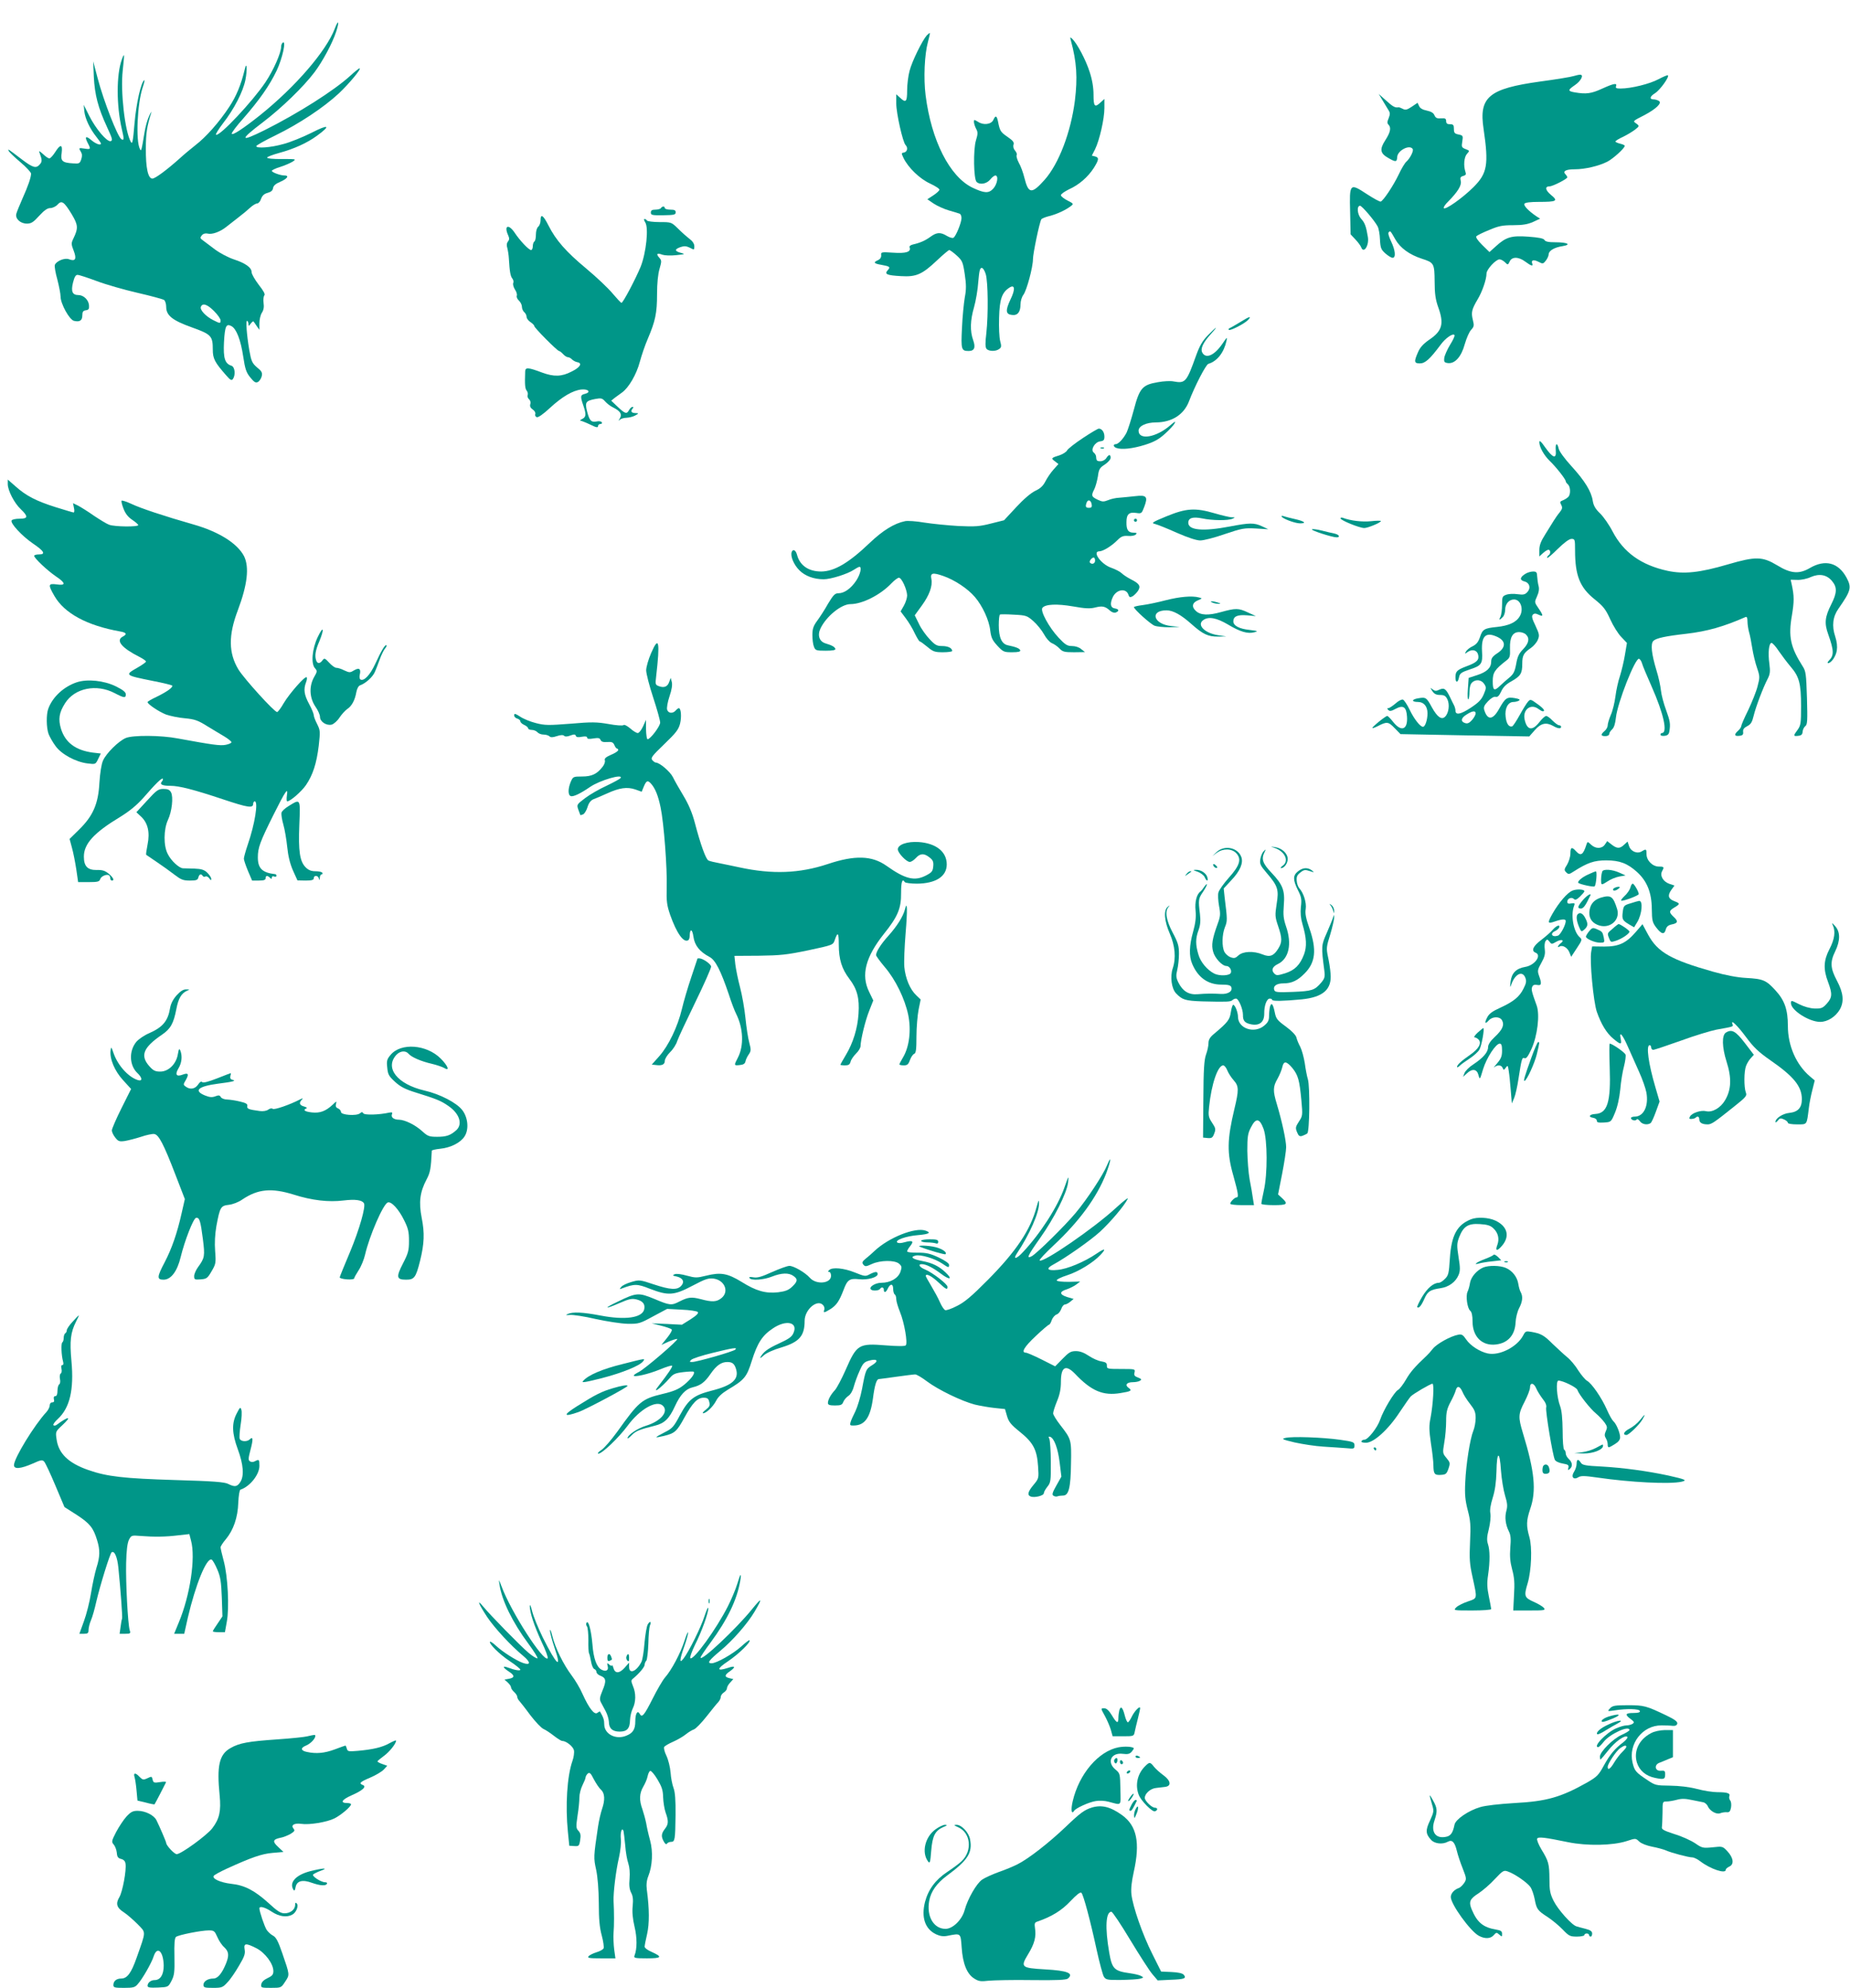 <?xml version="1.0" standalone="no"?>
<!DOCTYPE svg PUBLIC "-//W3C//DTD SVG 20010904//EN"
 "http://www.w3.org/TR/2001/REC-SVG-20010904/DTD/svg10.dtd">
<svg version="1.0" xmlns="http://www.w3.org/2000/svg"
 width="1191pt" height="1280pt" viewBox="0 0 1191 1280"
 preserveAspectRatio="xMidYMid meet">
<g transform="translate(0,1280) scale(0.1,-0.1)"
fill="#009688" stroke="none">
<path d="M2155 12615 c-55 -144 -253 -374 -481 -557 -108 -86 -178 -132 -182
-119 -2 6 31 50 74 98 104 119 169 212 215 308 37 79 63 195 40 181 -6 -4 -11
-16 -11 -26 0 -40 -49 -152 -102 -231 -82 -122 -292 -346 -317 -337 -6 1 15
35 44 73 72 92 130 205 145 281 13 66 9 124 -4 69 -24 -101 -55 -175 -100
-243 -64 -98 -150 -195 -218 -247 -28 -22 -75 -61 -102 -86 -83 -74 -157 -129
-175 -129 -28 0 -43 69 -42 194 0 98 7 142 35 231 4 11 -3 2 -13 -20 -11 -22
-25 -71 -31 -110 -19 -116 -21 -122 -29 -105 -28 52 -17 293 17 395 10 30 15
52 11 49 -21 -13 -52 -150 -63 -279 -10 -119 -14 -137 -24 -118 -38 68 -67
323 -52 458 12 114 12 119 -6 71 -35 -97 -35 -294 0 -446 16 -66 15 -77 -3
-66 -24 16 -114 246 -152 391 l-29 110 4 -100 c6 -115 27 -198 85 -323 35 -76
38 -87 23 -91 -24 -5 -96 80 -138 164 l-35 70 4 -43 c6 -48 35 -110 78 -164
16 -20 29 -39 29 -42 0 -14 -31 -4 -60 20 -37 32 -47 26 -26 -15 22 -42 21
-44 -19 -38 -39 6 -40 5 -24 -21 8 -13 9 -27 2 -48 -9 -27 -14 -29 -53 -26
-69 4 -81 15 -73 67 7 57 -8 59 -42 5 -14 -22 -31 -40 -37 -40 -7 0 -25 12
-41 28 -25 22 -29 23 -22 7 17 -45 17 -57 0 -75 -23 -26 -44 -20 -115 34 -92
70 -90 69 -84 54 3 -7 37 -40 75 -72 38 -32 69 -66 69 -74 0 -24 -19 -80 -56
-162 -18 -41 -36 -85 -39 -97 -8 -31 26 -63 68 -63 28 0 42 9 79 50 32 35 53
50 71 50 15 0 36 10 47 22 27 30 42 20 92 -62 41 -69 43 -89 10 -157 -14 -29
-14 -36 3 -79 20 -53 10 -69 -32 -53 -27 10 -80 -12 -90 -37 -3 -9 4 -51 16
-93 11 -43 21 -93 21 -111 0 -46 57 -149 86 -156 37 -9 54 2 54 35 0 23 5 30
22 33 19 2 23 9 21 33 -3 34 -35 65 -68 65 -39 0 -49 23 -35 80 9 36 17 50 29
50 10 0 65 -18 124 -40 58 -22 177 -56 264 -76 87 -20 164 -41 170 -46 7 -6
13 -26 13 -44 0 -55 39 -87 165 -132 125 -45 135 -55 135 -143 0 -59 13 -83
87 -167 27 -31 34 -34 43 -22 18 27 12 78 -10 85 -42 13 -53 48 -48 151 6 105
14 122 48 104 32 -17 60 -89 76 -197 12 -79 19 -101 45 -133 25 -31 35 -37 49
-30 10 5 21 22 25 37 5 23 1 32 -30 57 -32 28 -37 39 -50 111 -17 100 -24 196
-13 189 4 -3 8 -13 8 -22 0 -13 2 -13 14 4 8 10 16 17 18 14 3 -3 12 -16 21
-30 l17 -24 0 42 c0 24 7 54 16 68 11 16 15 37 11 63 -3 22 0 44 5 49 7 7 -6
30 -36 68 -25 33 -46 69 -46 81 0 30 -39 58 -115 83 -36 12 -89 40 -120 63
-30 23 -65 49 -77 58 -20 14 -21 18 -9 33 9 11 23 15 37 12 29 -8 81 11 121
43 18 14 53 42 78 61 25 19 59 47 76 63 16 15 37 27 45 27 8 0 20 13 25 30 8
21 20 32 42 38 22 6 33 15 35 31 3 16 17 28 48 41 45 20 58 40 25 40 -26 0
-81 20 -81 30 0 4 24 16 54 25 29 9 65 25 80 34 25 17 24 17 -69 17 -53 -1
-95 3 -95 9 -1 5 34 18 77 30 96 26 180 64 244 111 92 67 76 76 -35 19 -56
-28 -139 -62 -183 -73 -82 -23 -173 -29 -173 -13 0 5 55 36 123 69 152 74 310
179 408 270 68 64 149 162 134 162 -4 0 -32 -22 -61 -49 -103 -94 -334 -241
-552 -350 -159 -79 -162 -64 -9 52 122 93 261 228 332 322 53 71 116 188 140
263 21 66 14 79 -10 17z m-777 -1818 c23 -23 42 -50 42 -60 0 -21 -3 -21 -48
2 -49 25 -86 66 -79 85 11 27 41 17 85 -27z"/>
<path d="M5967 12573 c-30 -34 -96 -169 -111 -228 -9 -32 -16 -90 -16 -127 0
-75 -8 -83 -47 -46 l-23 21 0 -60 c0 -62 42 -249 60 -267 17 -17 11 -44 -10
-48 -18 -3 -18 -4 -3 -36 31 -63 105 -134 171 -164 36 -17 62 -34 60 -41 -3
-7 -21 -23 -41 -36 l-37 -24 41 -28 c23 -15 67 -35 98 -44 31 -9 62 -18 69
-21 6 -2 12 -14 12 -28 0 -29 -36 -118 -52 -127 -6 -4 -25 2 -42 12 -41 25
-65 24 -105 -5 -34 -25 -68 -40 -113 -50 -17 -4 -25 -11 -22 -19 11 -29 -24
-40 -106 -34 -77 5 -79 4 -77 -16 1 -14 -6 -25 -20 -32 -33 -14 -28 -22 20
-30 56 -10 61 -14 42 -35 -23 -25 -7 -33 86 -38 98 -6 136 11 233 103 38 36
73 65 77 65 5 0 27 -16 48 -35 36 -33 40 -41 52 -121 10 -67 10 -98 0 -150 -6
-36 -15 -124 -18 -196 -7 -139 -4 -148 43 -148 37 0 46 22 29 70 -21 59 -19
127 6 213 11 39 24 113 27 162 6 69 10 90 22 90 8 0 19 -17 26 -40 15 -50 17
-260 4 -379 -8 -65 -7 -92 1 -102 14 -17 60 -18 82 -1 14 10 15 18 6 51 -6 23
-9 89 -7 150 3 119 18 162 65 193 37 25 41 -9 8 -76 -33 -70 -31 -95 10 -99
36 -5 55 19 55 69 0 20 8 47 18 60 22 29 62 179 62 230 0 36 42 238 54 257 3
5 27 15 52 21 48 12 104 38 138 64 19 14 18 16 -22 36 -23 12 -42 27 -42 34 0
8 24 24 52 38 65 29 122 79 160 138 33 53 35 67 7 74 l-20 5 21 41 c28 57 60
195 60 265 l0 59 -23 -21 c-39 -37 -47 -29 -47 47 0 47 -8 96 -25 148 -24 76
-80 182 -112 213 -14 13 -15 12 -9 -10 38 -140 44 -240 26 -388 -26 -203 -103
-406 -195 -510 -83 -93 -104 -91 -130 13 -8 33 -24 77 -36 97 -11 21 -17 43
-14 49 4 5 -1 19 -10 29 -10 11 -14 26 -10 39 5 15 -4 26 -39 50 -45 31 -49
38 -61 99 -8 38 -16 41 -30 10 -13 -29 -64 -36 -99 -12 -25 15 -26 15 -26 -2
1 -11 7 -30 14 -43 12 -21 12 -33 -1 -75 -18 -59 -15 -248 4 -267 21 -21 65
-13 88 15 11 14 26 26 33 26 22 0 13 -56 -14 -85 -29 -31 -56 -30 -134 7 -146
71 -264 303 -301 594 -14 111 -7 263 15 344 8 30 14 55 12 57 -1 2 -10 -5 -19
-14z"/>
<path d="M10130 12310 c-14 -5 -110 -21 -215 -35 -331 -46 -395 -100 -364
-305 34 -231 24 -286 -65 -375 -69 -69 -182 -149 -191 -135 -3 5 9 24 28 42
62 63 88 105 81 133 -5 21 -2 27 16 32 17 5 20 10 14 27 -13 39 -9 94 10 115
18 20 18 21 -9 31 -25 10 -27 14 -21 49 6 37 4 39 -24 45 -25 5 -30 10 -30 36
0 25 -4 30 -25 30 -18 0 -25 5 -25 20 0 16 -6 20 -32 18 -26 -2 -35 2 -43 19
-6 16 -22 25 -50 31 -26 5 -43 15 -49 29 l-10 21 -37 -25 c-30 -20 -41 -23
-58 -14 -11 6 -24 11 -28 10 -22 -4 -37 5 -80 44 l-47 42 24 -40 c13 -22 30
-50 38 -63 12 -18 12 -27 2 -53 -10 -23 -10 -33 -1 -42 18 -18 13 -48 -20 -99
-39 -60 -34 -86 20 -116 47 -27 54 -26 56 7 2 42 81 83 100 51 7 -12 -18 -61
-41 -81 -9 -7 -32 -45 -50 -84 -34 -71 -98 -167 -115 -173 -6 -2 -46 20 -89
48 -111 73 -113 70 -108 -116 l3 -143 31 -33 c17 -18 34 -41 37 -50 16 -45 53
12 43 67 -11 68 -20 91 -43 116 -25 28 -30 84 -7 84 12 0 93 -95 113 -133 7
-13 14 -51 15 -84 3 -55 7 -65 35 -90 17 -15 38 -28 46 -28 23 0 18 48 -9 105
-15 31 -21 54 -16 59 11 11 9 14 44 -47 31 -54 90 -97 170 -123 78 -25 81 -30
82 -147 0 -78 6 -116 22 -162 40 -109 28 -155 -56 -212 -39 -27 -60 -50 -73
-81 -27 -61 -25 -72 12 -72 34 0 64 27 132 118 32 45 82 79 91 64 3 -5 -10
-33 -29 -63 -18 -30 -35 -68 -37 -84 -3 -26 1 -30 24 -33 45 -5 86 41 108 122
11 38 29 80 41 92 19 21 20 28 11 64 -12 48 -7 68 30 131 30 49 58 130 58 168
0 26 60 91 84 91 9 0 25 -9 35 -19 18 -18 19 -18 30 5 14 32 57 32 101 -1 38
-28 52 -32 44 -11 -8 22 10 26 41 10 27 -14 30 -14 47 8 10 13 18 31 18 40 0
23 36 45 89 53 61 10 33 25 -46 25 -44 0 -64 4 -70 15 -6 10 -36 16 -103 21
-110 8 -144 -2 -210 -62 l-41 -37 -47 46 c-30 30 -43 50 -37 56 6 6 42 24 82
40 61 26 85 31 155 31 62 0 94 6 128 21 l45 21 -25 16 c-50 34 -83 69 -76 80
5 8 38 12 91 12 118 0 128 6 80 45 -37 31 -41 55 -9 55 20 0 114 48 114 58 0
4 -5 13 -11 19 -21 21 2 33 59 33 66 0 155 21 210 49 37 19 112 87 112 102 0
4 -13 10 -30 14 -16 4 -30 10 -30 14 0 4 22 18 49 30 27 13 61 34 77 46 29 23
29 24 9 39 -24 17 -26 15 52 55 77 41 114 78 93 91 -8 5 -23 10 -32 10 -31 0
-28 18 7 40 32 20 93 105 83 115 -3 3 -30 -9 -61 -25 -55 -30 -176 -60 -244
-60 -27 0 -34 3 -29 15 8 22 -13 19 -90 -16 -70 -32 -102 -36 -174 -24 -48 8
-48 15 -1 47 40 27 60 68 33 67 -9 0 -28 -5 -42 -9z"/>
<path d="M4255 11460 c-3 -5 -19 -10 -36 -10 -22 0 -29 -5 -29 -19 0 -16 8
-18 80 -17 69 1 80 3 80 19 0 13 -8 17 -35 17 -19 0 -35 5 -35 10 0 6 -4 10
-9 10 -6 0 -13 -4 -16 -10z"/>
<path d="M3480 11381 c0 -16 -7 -34 -15 -41 -9 -7 -15 -29 -15 -51 0 -21 -4
-41 -10 -44 -5 -3 -10 -17 -10 -31 0 -13 -5 -24 -11 -24 -15 0 -73 62 -106
112 -39 58 -70 46 -42 -16 9 -20 9 -29 -1 -41 -8 -10 -10 -24 -4 -42 4 -16 9
-46 10 -68 5 -84 10 -113 22 -128 7 -8 10 -21 6 -30 -3 -8 2 -27 11 -41 10
-14 15 -32 12 -40 -3 -8 3 -22 14 -32 10 -9 19 -27 19 -39 0 -13 7 -28 15 -35
8 -7 15 -20 15 -30 0 -10 11 -25 25 -34 14 -9 25 -21 25 -26 0 -11 148 -160
159 -160 4 0 16 -9 26 -20 10 -11 24 -20 31 -20 7 0 19 -6 26 -14 8 -8 23 -16
34 -18 35 -6 20 -33 -35 -60 -65 -34 -115 -35 -191 -7 -91 34 -108 35 -109 7
-3 -89 -1 -111 11 -125 5 -7 8 -19 5 -27 -3 -8 1 -20 9 -27 8 -7 12 -20 8 -31
-4 -14 1 -25 16 -35 12 -8 19 -21 16 -29 -3 -8 1 -17 9 -20 9 -4 41 18 84 58
80 74 150 115 205 120 45 4 62 -18 22 -28 -30 -7 -31 -16 -11 -74 20 -58 19
-75 -7 -88 -13 -6 -17 -11 -10 -11 6 -1 35 -12 62 -25 38 -19 50 -21 50 -10 0
8 7 14 16 14 8 0 12 5 8 11 -3 6 -19 9 -34 5 -35 -6 -45 5 -61 67 -14 57 -8
66 53 78 38 7 45 5 63 -15 11 -13 34 -31 51 -39 48 -24 60 -44 45 -70 -11 -18
-11 -20 0 -9 7 6 27 12 43 12 17 1 42 7 56 15 23 13 23 14 4 15 -28 0 -36 10
-23 27 8 9 8 13 1 13 -6 0 -16 -9 -22 -20 -15 -28 -25 -25 -73 20 l-42 40 22
18 c12 9 34 25 48 35 43 31 93 117 114 197 11 41 34 109 52 150 48 113 59 164
59 286 0 71 6 129 16 163 14 49 14 54 -2 72 -22 24 -14 32 20 19 15 -5 53 -7
89 -3 58 6 60 7 30 15 -41 11 -42 23 -2 37 24 8 37 7 60 -4 28 -15 29 -15 29
9 0 16 -11 33 -31 48 -17 13 -50 42 -74 66 -43 42 -43 42 -119 42 -41 0 -78 5
-81 10 -3 6 -11 10 -16 10 -5 0 -3 -10 5 -22 23 -35 6 -194 -29 -284 -33 -80
-114 -234 -124 -234 -4 0 -29 27 -57 60 -27 33 -103 105 -169 160 -132 110
-196 183 -244 278 -34 67 -51 79 -51 33z"/>
<path d="M7981 10724 c-30 -18 -59 -35 -65 -37 -6 -2 -8 -7 -5 -11 8 -8 102
40 124 64 26 28 8 23 -54 -16z"/>
<path d="M7777 10642 c-36 -37 -53 -66 -77 -132 -61 -171 -69 -180 -145 -166
-19 4 -64 2 -101 -5 -100 -17 -118 -38 -155 -179 -17 -63 -38 -128 -46 -145
-20 -39 -53 -75 -70 -75 -18 0 -16 -17 3 -24 33 -13 106 -5 183 19 61 19 91
36 130 71 29 26 57 56 63 68 8 16 2 13 -26 -11 -91 -80 -206 -100 -206 -36 0
30 49 53 112 53 103 1 180 50 213 137 36 95 108 235 124 240 57 17 100 72 117
148 6 27 3 25 -26 -18 -52 -76 -107 -100 -130 -57 -13 25 5 64 57 121 49 54
37 49 -20 -9z"/>
<path d="M6971 9979 c-50 -33 -96 -69 -101 -79 -5 -10 -27 -24 -47 -31 -56
-17 -58 -20 -32 -39 l23 -18 -32 -36 c-18 -20 -41 -54 -52 -76 -15 -29 -33
-46 -66 -61 -28 -14 -74 -53 -122 -105 l-78 -84 -84 -21 c-74 -19 -102 -21
-210 -16 -69 4 -168 14 -219 22 -52 9 -109 13 -125 9 -69 -14 -143 -60 -226
-139 -136 -130 -228 -184 -313 -185 -82 0 -138 39 -156 108 -8 30 -26 39 -34
18 -10 -27 13 -82 49 -118 37 -37 93 -58 157 -58 45 0 153 34 192 60 17 11 33
20 38 20 17 0 5 -50 -21 -89 -34 -51 -77 -81 -114 -81 -23 0 -33 -11 -67 -67
-21 -38 -53 -87 -70 -110 -25 -34 -31 -53 -31 -92 0 -27 4 -61 10 -75 9 -24
14 -26 76 -26 46 0 64 4 62 12 -5 13 -20 22 -63 35 -40 12 -54 51 -33 96 37
78 134 157 193 157 76 0 193 59 264 134 19 20 41 36 48 36 18 0 52 -76 53
-114 0 -15 -9 -45 -21 -66 l-21 -37 33 -44 c19 -25 45 -68 58 -97 14 -28 28
-52 32 -52 4 0 26 -16 49 -35 37 -31 48 -35 101 -35 32 0 59 4 59 8 0 19 -27
32 -64 32 -34 0 -46 6 -81 44 -23 24 -55 68 -69 99 l-27 55 45 62 c49 67 71
127 62 172 -8 39 8 43 77 19 72 -25 157 -81 203 -135 49 -57 92 -150 99 -216
6 -46 13 -62 46 -98 37 -40 43 -42 95 -42 40 0 55 4 52 13 -5 12 -27 21 -80
32 -39 8 -58 50 -58 129 0 36 3 67 8 69 4 2 44 2 89 -1 79 -4 85 -6 126 -42
24 -21 54 -59 68 -84 14 -26 35 -50 50 -57 15 -6 37 -21 50 -35 20 -21 31 -24
93 -24 l71 1 -24 19 c-13 12 -38 20 -59 20 -31 0 -44 8 -87 54 -61 65 -120
173 -104 192 19 24 94 27 198 9 78 -14 109 -15 141 -7 47 12 65 8 96 -20 12
-11 28 -16 37 -12 24 9 21 22 -5 26 -29 4 -34 30 -14 73 24 51 87 60 101 14 5
-15 10 -17 26 -9 10 6 26 22 35 35 20 31 10 47 -48 76 -21 11 -47 28 -57 38
-10 10 -41 26 -67 35 -65 22 -126 106 -76 106 23 0 80 35 116 72 24 24 37 29
68 27 21 -2 43 2 50 9 9 9 6 12 -14 12 -35 0 -47 18 -46 68 0 51 17 66 63 59
33 -5 35 -4 51 38 26 68 16 79 -59 70 -34 -4 -80 -8 -102 -10 -22 -1 -54 -8
-72 -16 -28 -11 -37 -11 -68 4 -39 19 -41 26 -20 67 8 16 18 53 23 82 6 47 12
56 45 77 20 14 37 32 37 43 0 24 -12 23 -28 -2 -7 -11 -23 -20 -37 -20 -24 0
-27 3 -29 33 -1 6 -7 17 -15 23 -22 17 7 68 42 72 22 3 27 8 27 31 0 28 -16
51 -36 51 -6 0 -52 -27 -103 -61z m57 -427 c3 -17 -2 -22 -17 -22 -22 0 -25 8
-15 35 9 22 28 14 32 -13z m22 -362 c0 -19 -20 -27 -33 -13 -8 7 11 33 24 33
5 0 9 -9 9 -20z"/>
<path d="M9910 9953 c0 -32 30 -85 67 -121 39 -37 103 -118 103 -131 0 -5 6
-13 13 -19 17 -14 20 -61 5 -80 -7 -8 -23 -18 -35 -23 -21 -8 -22 -12 -12 -30
9 -18 7 -26 -10 -48 -12 -14 -29 -39 -39 -55 -9 -15 -34 -55 -54 -87 -28 -44
-38 -70 -38 -101 l0 -41 23 21 c13 12 29 22 35 22 15 0 16 -26 2 -35 -5 -3
-10 -11 -10 -17 0 -6 30 19 67 56 43 42 75 66 90 66 22 0 23 -4 23 -74 0 -162
31 -239 126 -315 57 -46 71 -64 101 -130 19 -42 51 -93 71 -113 l36 -38 -13
-77 c-7 -43 -22 -104 -32 -136 -11 -32 -24 -91 -29 -131 -5 -39 -18 -94 -30
-120 -11 -26 -20 -56 -20 -67 0 -11 -9 -27 -20 -36 -27 -23 -25 -33 5 -33 14
0 25 6 25 13 0 8 8 21 19 31 12 11 20 37 24 75 10 96 125 387 149 379 7 -3 15
-15 19 -29 3 -13 32 -82 63 -152 76 -172 104 -297 65 -297 -5 0 -9 -5 -9 -11
0 -6 12 -9 27 -7 19 2 27 10 30 28 8 49 5 66 -21 138 -15 40 -30 96 -33 125
-3 29 -15 86 -28 127 -33 110 -40 173 -21 193 18 18 79 31 212 46 136 16 241
46 382 108 8 3 12 -5 12 -28 0 -19 5 -50 10 -69 6 -19 15 -66 21 -105 6 -38
20 -96 31 -127 18 -53 18 -60 3 -117 -8 -33 -36 -102 -60 -153 -25 -50 -45
-97 -45 -103 0 -7 -9 -20 -20 -30 -28 -25 -25 -37 8 -33 21 2 26 8 24 25 -2
16 5 26 26 37 24 12 32 26 42 68 14 57 59 177 90 237 16 31 17 48 11 97 -10
70 -3 134 14 134 7 0 28 -24 47 -53 20 -29 54 -74 76 -100 55 -64 67 -108 67
-254 0 -110 -2 -124 -22 -152 -29 -39 -29 -43 4 -39 20 2 27 9 28 27 1 13 9
29 17 35 14 10 15 35 11 181 -5 155 -7 173 -28 205 -78 123 -93 190 -69 327
15 91 15 124 -1 199 l-7 31 44 -1 c24 -1 62 7 85 18 55 24 103 16 137 -25 34
-40 33 -76 -4 -149 -42 -83 -46 -123 -20 -195 37 -104 38 -136 4 -169 -8 -9
-11 -16 -5 -16 20 0 50 43 56 81 4 26 1 56 -10 90 -23 68 -16 128 21 180 80
115 86 135 52 199 -53 98 -138 120 -237 62 -69 -40 -122 -36 -210 18 -95 57
-138 58 -316 6 -184 -54 -283 -64 -388 -42 -171 37 -284 118 -355 253 -22 43
-59 96 -81 117 -30 29 -42 50 -47 81 -9 60 -51 129 -137 223 -44 48 -78 95
-82 112 -10 44 -23 37 -19 -11 5 -57 -19 -49 -68 20 -27 39 -38 48 -38 34z"/>
<path d="M7088 9913 c7 -3 16 -2 19 1 4 3 -2 6 -13 5 -11 0 -14 -3 -6 -6z"/>
<path d="M50 9683 c0 -41 42 -123 84 -162 49 -47 47 -61 -8 -61 -25 0 -48 -5
-51 -11 -11 -17 66 -100 136 -148 74 -50 85 -71 40 -71 -17 0 -31 -4 -31 -9 0
-15 83 -93 138 -131 66 -44 68 -62 7 -53 -55 7 -57 -1 -15 -74 64 -112 210
-191 423 -229 42 -7 47 -18 16 -34 -45 -25 -4 -73 109 -130 23 -12 42 -25 42
-30 0 -4 -25 -22 -55 -39 -84 -48 -83 -49 101 -86 63 -12 118 -26 122 -29 9
-10 -32 -40 -100 -73 -32 -15 -58 -30 -58 -34 0 -13 73 -62 119 -80 26 -9 81
-21 121 -24 64 -6 85 -14 141 -49 37 -22 87 -53 113 -68 25 -15 46 -32 46 -37
0 -6 -17 -13 -37 -17 -36 -7 -84 0 -308 41 -108 21 -289 22 -335 3 -47 -20
-127 -99 -147 -146 -10 -22 -19 -80 -23 -142 -7 -136 -41 -214 -131 -302 l-61
-60 15 -56 c9 -31 21 -94 28 -139 l12 -83 68 0 c58 0 69 3 74 19 6 19 41 34
57 25 4 -3 8 -12 8 -20 0 -8 5 -14 10 -14 19 0 10 18 -20 44 -24 20 -41 25
-77 24 -59 -1 -83 24 -83 86 0 83 65 154 234 256 63 39 106 75 150 124 77 89
117 128 124 122 3 -3 0 -12 -7 -20 -14 -17 4 -26 57 -26 55 0 149 -24 335 -86
165 -55 197 -60 197 -29 0 8 5 15 10 15 24 0 1 -146 -45 -279 -14 -41 -25 -82
-25 -90 0 -9 12 -44 26 -78 l27 -63 44 0 c32 0 43 4 43 15 0 18 12 19 28 3 9
-9 12 -9 12 1 0 8 6 11 15 7 8 -3 15 -1 15 4 0 6 -3 10 -7 11 -84 9 -113 37
-113 108 0 63 14 100 100 273 80 160 96 182 87 126 -3 -21 -2 -38 2 -38 20 0
92 63 121 105 44 65 68 138 82 253 10 92 10 99 -10 139 -12 23 -22 49 -22 58
0 8 -13 41 -30 72 -32 59 -37 94 -20 139 6 15 8 30 4 33 -10 10 -110 -104
-147 -166 -18 -32 -38 -58 -43 -58 -18 0 -212 214 -249 274 -64 106 -65 221
-4 381 62 165 75 278 40 349 -43 82 -161 157 -326 204 -186 53 -342 105 -398
132 -32 15 -61 24 -64 21 -3 -3 2 -26 12 -51 12 -32 29 -54 56 -72 21 -14 39
-30 39 -34 0 -13 -153 -11 -187 2 -15 5 -59 32 -98 58 -38 27 -85 56 -102 65
l-33 16 6 -30 c4 -16 3 -30 -2 -30 -4 0 -57 16 -118 35 -123 39 -188 72 -258
135 l-48 42 0 -29z"/>
<path d="M7511 9476 c-95 -39 -101 -44 -75 -50 16 -4 79 -29 141 -57 71 -31
126 -49 150 -49 22 0 93 18 158 41 110 37 126 40 200 36 l80 -5 -40 19 c-51
24 -81 23 -207 -1 -172 -33 -268 -25 -268 24 0 31 29 40 89 28 65 -14 167 -15
196 -2 18 8 18 9 -6 9 -14 1 -63 12 -110 26 -124 36 -181 33 -308 -19z"/>
<path d="M8250 9476 c0 -13 85 -46 120 -46 45 0 28 14 -35 28 -27 6 -58 14
-67 17 -10 4 -18 4 -18 1z"/>
<path d="M8630 9462 c0 -12 122 -62 153 -62 23 0 107 35 107 45 0 3 -28 3 -63
-1 -57 -6 -132 3 -180 21 -9 4 -17 3 -17 -3z"/>
<path d="M7300 9450 c0 -5 5 -10 10 -10 6 0 10 5 10 10 0 6 -4 10 -10 10 -5 0
-10 -4 -10 -10z"/>
<path d="M8446 9391 c-5 -7 131 -51 159 -51 25 0 17 17 -12 24 -16 3 -54 12
-85 20 -32 8 -60 11 -62 7z"/>
<path d="M9825 9108 c-40 -23 -45 -43 -11 -52 33 -8 43 -42 19 -68 -15 -17
-26 -19 -64 -14 -26 4 -58 2 -73 -4 -24 -9 -26 -14 -26 -65 0 -31 -5 -65 -10
-76 -13 -23 -7 -25 14 -3 9 8 16 30 16 48 0 37 25 66 57 66 43 0 64 -63 37
-108 -22 -39 -71 -61 -147 -69 -81 -8 -93 -15 -109 -65 -11 -32 -23 -47 -47
-59 -18 -8 -38 -24 -43 -34 -10 -17 -9 -17 11 -3 29 20 60 12 67 -18 8 -33 -8
-50 -74 -74 -63 -24 -72 -33 -72 -72 0 -37 16 -36 23 1 5 25 14 32 71 51 74
24 82 36 77 117 -5 94 22 124 89 96 65 -26 69 -70 10 -109 -31 -20 -40 -33
-40 -54 0 -40 -28 -67 -90 -87 l-55 -18 -5 -72 c-3 -39 -2 -69 3 -66 4 2 7 24
7 48 0 26 6 50 16 59 23 24 61 20 79 -8 14 -21 14 -27 -3 -67 -15 -35 -33 -53
-86 -88 -65 -42 -96 -47 -96 -16 0 8 -4 23 -9 33 -5 9 -17 34 -27 55 -26 53
-37 60 -68 46 -20 -10 -29 -9 -43 2 -17 13 -17 13 -2 -11 12 -18 25 -25 50
-25 27 0 36 -6 47 -28 16 -33 9 -89 -15 -112 -22 -22 -50 -2 -84 59 -35 65
-40 68 -87 60 -46 -7 -47 -24 -3 -24 37 0 61 -28 61 -73 0 -42 -15 -87 -29
-87 -18 0 -58 51 -86 110 -16 33 -35 62 -43 65 -8 3 -30 -8 -48 -25 -19 -16
-40 -30 -46 -30 -9 0 -9 -3 0 -12 9 -9 20 -7 47 8 49 26 69 12 73 -50 6 -84
-36 -101 -88 -36 -17 22 -35 40 -39 40 -11 0 -101 -73 -96 -78 2 -2 16 3 32
11 62 32 70 31 111 -11 l38 -39 415 -8 414 -7 36 41 c40 45 73 52 119 26 30
-17 50 -19 50 -5 0 6 -6 10 -13 10 -7 0 -26 14 -42 30 -16 17 -34 30 -41 30
-7 0 -27 -18 -44 -40 -46 -59 -80 -52 -95 18 -13 63 40 104 89 67 11 -8 23
-15 28 -15 19 0 5 19 -36 48 -41 30 -44 31 -59 14 -9 -10 -33 -49 -54 -87 -21
-38 -42 -70 -48 -72 -21 -6 -37 16 -42 61 -7 54 15 96 50 96 12 0 28 4 36 9
10 6 1 11 -28 16 -50 8 -60 2 -101 -71 -40 -71 -74 -73 -95 -5 -5 18 0 30 25
56 19 20 38 31 49 28 12 -3 22 6 35 34 12 27 31 47 66 66 60 34 70 51 70 114
0 53 9 69 56 101 17 12 37 35 44 52 12 28 10 37 -15 91 -22 45 -26 62 -17 71
9 9 18 9 37 0 32 -15 32 -6 -1 42 -26 38 -26 38 -9 76 12 26 15 48 10 67 -4
15 -8 43 -9 61 -1 27 -5 32 -26 32 -14 0 -34 -6 -45 -12z m-1 -394 c25 -24 19
-55 -18 -94 -27 -27 -37 -48 -45 -95 -9 -49 -17 -65 -43 -87 -18 -15 -45 -38
-59 -52 -40 -39 -49 -33 -49 28 0 55 12 74 89 134 21 16 24 26 22 77 -2 71 17
105 59 105 15 0 36 -7 44 -16z m-324 -508 c0 -8 -10 -27 -23 -42 -18 -20 -29
-25 -45 -20 -31 10 -27 33 11 56 38 24 57 25 57 6z"/>
<path d="M7505 8935 c-49 -13 -116 -27 -147 -31 -32 -4 -58 -10 -58 -13 0 -14
107 -110 133 -120 16 -6 58 -10 95 -10 l67 2 -56 6 c-114 12 -139 101 -29 101
42 0 94 -29 160 -88 74 -66 108 -82 172 -81 l53 1 -54 8 c-85 13 -138 66 -95
97 34 25 86 15 159 -28 78 -47 128 -62 171 -50 26 7 22 8 -32 15 -66 7 -104
27 -104 55 0 32 26 44 88 39 l57 -5 -50 23 c-62 29 -79 29 -174 3 -81 -23
-132 -21 -162 7 -29 26 -24 53 12 68 30 13 31 13 8 19 -45 12 -124 5 -214 -18z"/>
<path d="M7805 8920 c11 -5 29 -8 40 -8 16 0 15 2 -5 8 -34 11 -60 11 -35 0z"/>
<path d="M2045 8697 c-36 -76 -44 -171 -17 -200 15 -17 15 -21 -6 -57 -33 -59
-30 -132 8 -189 17 -24 30 -54 30 -67 0 -31 41 -58 75 -50 14 4 37 24 51 46
14 21 37 46 50 55 28 18 49 56 58 108 4 22 14 41 24 44 35 12 82 54 95 86 8
17 22 55 32 82 10 28 25 58 33 68 8 9 13 19 10 22 -8 8 -34 -36 -72 -119 -33
-72 -73 -115 -96 -101 -5 3 -7 17 -4 30 9 38 -3 48 -36 29 -26 -16 -30 -16
-63 -1 -19 10 -42 17 -52 17 -9 0 -30 15 -46 33 -28 30 -31 31 -43 15 -16 -22
-32 -23 -40 -2 -11 30 -6 65 20 125 34 83 26 104 -11 26z"/>
<path d="M4192 8595 c-18 -41 -32 -91 -32 -111 0 -21 20 -99 45 -175 25 -76
45 -148 45 -162 0 -23 -63 -107 -81 -107 -5 0 -9 28 -10 63 l0 62 -19 -42
c-11 -24 -26 -43 -34 -43 -9 0 -30 13 -49 30 -19 16 -38 26 -43 21 -5 -5 -48
-2 -96 7 -76 13 -107 14 -245 2 -142 -11 -165 -11 -223 4 -36 9 -82 28 -102
42 -31 20 -38 21 -38 8 0 -9 9 -18 20 -21 11 -3 20 -11 20 -18 0 -6 11 -17 25
-23 14 -6 25 -16 25 -22 0 -5 11 -10 24 -10 13 0 29 -7 36 -15 7 -8 24 -15 39
-15 15 0 32 -5 38 -11 8 -8 21 -8 48 1 24 8 40 9 47 2 6 -6 20 -6 40 2 24 9
32 8 35 -2 3 -9 15 -11 39 -6 23 4 34 2 34 -6 0 -8 12 -10 40 -5 32 5 41 3 46
-9 5 -12 17 -16 43 -14 29 2 38 -1 46 -19 5 -13 13 -23 17 -23 5 0 8 -5 8 -10
0 -6 -21 -20 -46 -30 -34 -15 -44 -24 -40 -36 3 -9 -3 -27 -15 -42 -36 -46
-69 -62 -132 -62 -57 0 -58 -1 -73 -35 -18 -44 -18 -84 0 -91 16 -6 61 15 125
59 63 43 215 87 196 57 -3 -5 -43 -27 -89 -49 -46 -21 -109 -57 -139 -80 -54
-41 -55 -42 -44 -74 7 -18 12 -33 13 -35 1 -1 8 0 17 4 9 3 22 24 29 46 8 27
20 43 37 51 14 5 54 22 87 37 83 38 131 44 183 27 l42 -15 14 34 c16 38 25 42
47 17 27 -31 45 -76 61 -153 21 -101 43 -391 39 -516 -2 -88 1 -112 22 -174
42 -119 87 -183 117 -164 5 3 9 15 9 27 1 50 17 47 24 -4 8 -57 40 -97 104
-131 38 -20 72 -88 124 -241 16 -51 38 -108 48 -127 45 -91 50 -202 11 -279
-27 -52 -27 -53 11 -49 24 2 34 9 37 23 2 11 11 31 21 45 15 22 16 30 4 75 -8
28 -19 100 -25 160 -6 61 -22 150 -35 199 -13 49 -26 114 -30 145 l-6 56 158
1 c139 2 179 6 318 35 159 34 159 34 170 66 19 56 26 48 26 -29 0 -96 19 -156
68 -221 50 -65 66 -125 59 -225 -6 -94 -35 -188 -82 -266 -19 -32 -35 -60 -35
-62 0 -2 13 -4 30 -4 23 0 31 5 36 24 3 13 19 36 35 52 16 15 29 37 29 48 1
42 30 163 56 228 l26 66 -27 56 c-53 108 -23 223 95 372 90 112 112 165 111
264 0 73 8 96 24 70 3 -5 39 -10 78 -10 121 1 192 46 192 124 0 82 -69 136
-180 144 -73 5 -135 -16 -135 -47 0 -23 55 -81 77 -81 9 0 26 11 39 25 28 31
53 32 88 4 22 -17 27 -28 24 -58 -3 -31 -9 -39 -48 -59 -72 -37 -132 -23 -253
63 -93 66 -203 70 -379 11 -181 -60 -356 -67 -568 -21 -36 8 -92 19 -125 26
-33 6 -66 14 -74 18 -17 8 -51 103 -87 240 -17 65 -40 120 -73 175 -27 45 -58
99 -69 122 -18 36 -86 94 -111 94 -5 0 -14 7 -22 16 -11 14 -1 27 77 102 76
73 92 94 102 132 11 45 6 100 -8 100 -4 0 -13 -7 -20 -15 -18 -21 -48 -19 -55
5 -4 11 3 50 15 86 15 43 19 74 15 92 l-7 27 -10 -26 c-10 -31 -33 -40 -67
-27 -22 8 -23 12 -17 61 26 227 18 268 -32 152z"/>
<path d="M495 8407 c-84 -28 -156 -94 -184 -170 -14 -37 -13 -123 2 -164 7
-17 26 -52 44 -76 37 -53 131 -104 208 -113 50 -6 50 -6 67 29 l17 35 -52 6
c-110 15 -176 64 -204 152 -19 63 -13 105 26 166 62 98 202 126 319 65 61 -32
72 -33 72 -8 0 14 -18 29 -65 52 -76 37 -182 48 -250 26z"/>
<path d="M947 7645 l-69 -75 30 -28 c44 -41 58 -101 42 -180 -7 -35 -11 -64
-9 -66 2 -1 33 -22 69 -47 36 -24 87 -61 113 -81 42 -32 56 -38 99 -38 41 0
51 3 55 20 6 22 18 26 28 10 4 -6 11 -7 17 -4 6 4 17 -1 25 -11 10 -15 13 -16
13 -4 0 9 -12 26 -26 40 -20 19 -37 24 -82 26 -31 1 -65 2 -74 2 -25 1 -77 49
-98 92 -28 53 -27 158 1 219 26 55 36 148 20 178 -9 17 -21 22 -49 22 -33 0
-44 -8 -105 -75z"/>
<path d="M1860 7611 c-25 -15 -47 -35 -48 -45 -2 -10 3 -44 12 -75 9 -31 20
-96 25 -144 6 -60 18 -108 37 -152 l29 -64 53 -1 c40 0 52 4 52 15 0 21 28 19
33 -2 4 -14 5 -12 6 5 0 12 6 22 12 22 5 0 7 5 4 10 -3 6 -23 10 -44 10 -27 0
-45 7 -63 25 -38 38 -48 104 -41 274 7 171 8 168 -67 122z"/>
<path d="M10214 7364 c-22 -70 -37 -79 -69 -44 -26 29 -35 25 -35 -16 0 -20
-10 -52 -21 -71 -20 -31 -20 -36 -6 -50 14 -14 19 -14 49 6 88 56 131 71 208
71 87 0 137 -19 199 -75 64 -58 94 -132 95 -236 1 -78 4 -89 29 -122 33 -43
52 -47 61 -12 5 18 15 27 36 32 42 8 46 20 16 48 -33 31 -33 40 4 62 37 22 37
26 0 40 -40 15 -46 36 -21 72 l21 29 -33 11 c-40 14 -62 52 -47 81 15 27 13
30 -20 30 -41 0 -80 39 -80 80 0 33 -2 35 -29 19 -29 -19 -71 -3 -83 32 l-10
30 -22 -20 c-28 -27 -46 -26 -81 1 l-28 22 -15 -22 c-19 -28 -59 -29 -89 -1
-22 21 -23 21 -29 3z"/>
<path d="M8204 7341 c68 -23 97 -85 54 -115 -12 -9 -17 -16 -11 -16 21 0 43
31 43 59 0 35 -36 69 -80 76 -34 5 -34 5 -6 -4z"/>
<path d="M7833 7314 l-28 -26 29 21 c40 29 96 28 125 -3 35 -38 23 -79 -49
-159 -33 -37 -63 -80 -66 -94 -4 -14 -2 -53 4 -86 10 -53 9 -67 -9 -116 -35
-97 -41 -136 -29 -179 10 -40 58 -92 85 -92 19 0 36 -25 29 -44 -7 -19 -73
-22 -107 -5 -46 24 -88 74 -102 123 -19 64 -19 103 1 157 12 33 14 60 9 104
-11 89 -10 99 19 141 14 21 26 43 26 49 0 5 -8 -2 -17 -15 -9 -14 -20 -27 -24
-30 -25 -17 -38 -67 -32 -124 4 -45 -1 -81 -16 -136 -25 -88 -27 -157 -6 -206
37 -88 101 -134 188 -134 43 0 59 -4 64 -16 10 -27 -21 -47 -69 -44 -53 3 -89
3 -150 -2 -56 -4 -94 20 -122 76 -15 31 -16 44 -7 81 6 24 11 71 11 104 0 50
-6 71 -40 135 -42 79 -52 139 -27 166 10 12 9 12 -5 1 -28 -21 -23 -91 13
-173 34 -78 41 -157 19 -223 -18 -54 -8 -130 21 -161 40 -42 59 -48 169 -52
160 -4 183 -3 194 8 5 5 16 10 23 10 17 0 45 -67 45 -105 -1 -38 12 -53 54
-61 53 -10 83 15 83 68 -1 53 16 98 36 98 8 0 15 -4 15 -8 0 -10 75 -8 190 3
138 14 195 64 186 165 -2 30 -10 80 -17 111 -11 53 -10 63 15 142 14 47 25 96
25 108 -1 21 -2 21 -6 4 -3 -11 -21 -55 -40 -99 -37 -83 -38 -87 -17 -247 5
-39 2 -50 -21 -77 -41 -48 -58 -54 -182 -59 -97 -4 -114 -2 -119 11 -10 27 14
44 60 44 52 0 90 18 135 64 70 70 79 152 31 290 -23 65 -29 97 -24 125 6 40
-13 102 -41 133 -8 9 -16 31 -17 49 -2 26 3 37 24 53 22 18 31 19 60 9 30 -10
31 -9 14 4 -27 21 -59 19 -90 -6 -33 -26 -33 -55 0 -121 22 -43 25 -59 19
-107 -4 -38 -1 -74 10 -111 27 -92 29 -145 10 -196 -26 -68 -59 -101 -121
-121 -50 -15 -56 -16 -71 -1 -20 21 -12 43 23 60 72 34 93 130 53 244 -16 48
-19 72 -14 135 8 95 -6 132 -80 210 -57 60 -66 88 -44 132 10 20 10 21 -5 6
-9 -8 -19 -31 -22 -50 -5 -31 -1 -41 39 -88 74 -86 81 -109 66 -201 -11 -73
-11 -83 9 -142 27 -79 27 -104 2 -145 -29 -48 -54 -58 -101 -39 -58 24 -127
21 -156 -6 -19 -18 -28 -20 -50 -12 -15 5 -33 21 -40 34 -18 35 -16 112 3 160
16 39 16 48 -2 192 l-6 57 49 53 c57 60 79 112 64 151 -23 60 -108 77 -158 31z"/>
<path d="M7810 7232 c0 -12 19 -26 26 -19 2 2 -2 10 -11 17 -9 8 -15 8 -15 2z"/>
<path d="M7710 7187 c19 -7 39 -22 45 -34 12 -29 25 -30 18 -3 -7 27 -41 50
-73 49 -22 0 -21 -2 10 -12z"/>
<path d="M10315 7188 c-6 -16 -9 -47 -7 -71 2 -15 6 -15 40 7 20 14 55 28 77
32 l40 7 -40 18 c-46 21 -104 25 -110 7z"/>
<path d="M7639 7173 c-13 -17 -13 -17 6 -3 11 8 22 16 24 17 2 2 0 3 -6 3 -6
0 -17 -8 -24 -17z"/>
<path d="M10224 7169 c-40 -18 -71 -45 -63 -54 10 -9 99 -29 105 -22 10 10 17
97 8 96 -5 0 -27 -9 -50 -20z"/>
<path d="M10496 7084 c-4 -14 -21 -39 -39 -55 -17 -16 -25 -29 -18 -29 22 0
111 34 111 43 0 15 -30 67 -39 67 -5 0 -12 -12 -15 -26z"/>
<path d="M10391 7081 c-7 -5 -9 -11 -4 -14 6 -4 19 0 29 8 15 11 16 14 4 15
-8 0 -21 -4 -29 -9z"/>
<path d="M10122 7065 c-32 -14 -85 -75 -126 -146 -35 -62 -34 -69 12 -53 45
16 72 18 72 4 0 -26 -34 -90 -51 -95 -38 -12 -53 14 -17 30 12 6 23 16 26 23
7 21 -17 13 -41 -14 -12 -15 -46 -44 -74 -66 -53 -39 -67 -70 -38 -82 43 -16
-4 -82 -66 -92 -58 -10 -87 -39 -94 -94 -5 -42 -4 -43 6 -15 25 66 71 86 89
39 8 -21 6 -35 -12 -70 -26 -53 -65 -84 -152 -124 -47 -21 -69 -37 -81 -60
-20 -38 -15 -48 10 -20 24 26 71 26 85 0 16 -30 3 -60 -46 -106 -30 -28 -44
-50 -44 -67 0 -32 -31 -68 -94 -110 -27 -17 -53 -43 -58 -57 l-9 -24 24 22
c35 33 65 29 75 -10 9 -33 9 -32 30 38 23 74 82 164 107 164 11 0 15 -12 15
-45 0 -35 -6 -52 -32 -82 -18 -21 -26 -32 -18 -25 20 17 47 15 54 -5 6 -15 8
-14 20 2 12 17 14 16 19 -21 4 -21 9 -77 13 -124 l7 -85 15 35 c8 19 21 76 28
125 20 130 23 138 39 131 11 -4 23 13 44 59 39 85 55 221 34 280 -32 88 -36
104 -29 120 4 12 14 16 31 13 29 -6 32 7 13 59 -11 31 -10 39 15 83 21 38 26
57 22 87 -3 21 -1 45 5 53 9 13 12 13 25 -3 13 -18 15 -18 44 -1 33 19 57 11
28 -10 -18 -14 -24 -32 -7 -21 19 12 51 -7 63 -36 l12 -30 36 55 c35 53 36 56
18 72 -40 36 -59 145 -34 205 5 13 1 15 -19 12 -19 -4 -26 -1 -26 11 0 21 28
32 43 17 8 -8 18 -4 39 16 15 15 28 30 28 34 0 13 -49 16 -78 4z"/>
<path d="M10191 7005 c-35 -41 -39 -55 -13 -55 16 0 30 20 60 83 10 20 -20 3
-47 -28z"/>
<path d="M10306 7020 c-41 -13 -65 -38 -72 -77 -9 -46 9 -81 50 -98 75 -32
149 28 127 101 -26 83 -40 93 -105 74z"/>
<path d="M10499 6984 c-44 -13 -47 -16 -52 -56 -6 -47 -2 -55 42 -81 l31 -18
20 33 c31 51 39 140 12 137 -4 0 -28 -7 -53 -15z"/>
<path d="M8566 6970 c7 -8 14 -24 17 -35 4 -19 5 -19 6 1 0 12 -7 28 -16 35
-16 12 -17 12 -7 -1z"/>
<path d="M5826 6945 c-11 -45 -52 -110 -107 -171 -47 -52 -79 -102 -79 -124 0
-6 25 -40 56 -77 70 -82 129 -204 151 -308 20 -98 7 -204 -32 -271 -14 -23
-25 -45 -25 -48 0 -3 13 -6 28 -6 23 0 30 6 40 34 7 19 19 37 27 40 12 4 15
28 15 113 0 59 7 137 14 173 l13 64 -28 27 c-40 37 -70 109 -77 182 -3 33 1
130 8 216 13 154 11 217 -4 156z"/>
<path d="M10157 6913 c-11 -11 -8 -41 8 -80 15 -35 16 -35 35 -18 24 22 25 37
5 75 -15 29 -34 38 -48 23z"/>
<path d="M11799 6843 c19 -39 12 -91 -21 -154 -38 -73 -41 -129 -9 -213 28
-75 27 -99 -8 -138 -26 -29 -35 -33 -78 -32 -31 1 -69 12 -101 28 -51 26 -52
26 -52 6 0 -45 117 -120 188 -120 47 0 98 32 126 79 29 51 24 107 -18 186 -43
81 -45 121 -11 190 33 68 33 125 -1 162 -20 22 -23 23 -15 6z"/>
<path d="M10383 6821 c-37 -31 -37 -30 -23 -65 9 -23 11 -24 42 -14 40 13 88
46 88 59 0 9 -59 49 -70 49 -3 -1 -20 -13 -37 -29z"/>
<path d="M10531 6799 c-62 -72 -109 -94 -203 -94 l-78 1 -6 -34 c-11 -58 14
-322 36 -387 28 -80 63 -138 107 -174 47 -39 54 -39 47 -1 -12 55 11 31 47
-52 20 -46 53 -119 73 -164 20 -44 40 -102 45 -128 16 -87 -17 -156 -75 -156
-13 0 -24 -4 -24 -9 0 -14 29 -21 36 -10 3 6 12 2 21 -10 14 -21 48 -27 69
-13 6 4 21 37 34 73 l24 66 -26 89 c-46 155 -62 274 -38 274 6 0 10 -7 10 -15
0 -8 6 -15 13 -15 8 0 88 27 178 59 90 33 193 64 229 71 112 20 110 19 103 36
-13 35 33 -10 90 -87 46 -62 78 -93 154 -146 152 -105 203 -169 203 -251 0
-55 -25 -82 -80 -88 -43 -4 -90 -35 -90 -58 0 -6 7 -2 15 8 12 16 19 18 40 8
14 -6 25 -16 25 -22 0 -6 26 -10 59 -10 67 0 62 -6 76 105 3 28 13 79 22 114
l16 64 -31 26 c-89 76 -142 198 -142 325 0 105 -21 165 -80 229 -60 66 -80 74
-190 80 -55 3 -130 17 -211 40 -272 77 -357 125 -419 239 l-36 67 -43 -50z"/>
<path d="M10230 6803 c-11 -14 -20 -29 -20 -34 0 -14 57 -39 90 -39 30 0 31 1
25 33 -8 37 -10 39 -47 55 -24 10 -29 8 -48 -15z"/>
<path d="M4490 6627 c0 -1 -18 -55 -40 -120 -22 -65 -49 -157 -60 -204 -27
-114 -86 -236 -145 -303 l-49 -55 28 -3 c39 -5 56 4 56 28 0 11 15 36 34 55
19 18 40 51 46 72 7 21 60 134 117 251 57 117 103 221 101 229 -3 17 -53 51
-75 52 -7 1 -13 0 -13 -2z"/>
<path d="M1137 6391 c-23 -26 -37 -53 -42 -82 -14 -84 -47 -123 -135 -162 -31
-13 -67 -38 -82 -55 -49 -59 -46 -152 7 -202 32 -30 33 -54 3 -45 -61 19 -128
93 -156 171 -15 44 -17 46 -20 21 -7 -55 26 -133 80 -192 l52 -57 -62 -124
c-34 -68 -62 -133 -62 -143 0 -10 10 -31 22 -46 19 -24 26 -27 62 -22 23 4 70
16 104 27 35 12 74 20 85 18 29 -4 61 -66 136 -261 l61 -158 -21 -92 c-28
-126 -63 -227 -109 -315 -50 -95 -51 -112 -7 -112 48 0 88 54 110 145 26 107
82 250 99 253 22 4 29 -18 44 -136 14 -110 12 -122 -31 -181 -14 -19 -25 -45
-25 -58 0 -22 3 -24 42 -21 38 3 44 7 70 52 27 46 29 53 23 130 -4 53 -1 108
8 161 23 123 28 131 80 137 26 3 63 17 88 35 100 67 187 75 329 31 119 -38
227 -50 322 -38 75 9 119 3 131 -18 13 -20 -29 -168 -89 -312 -36 -85 -66
-159 -67 -165 -1 -5 19 -11 46 -13 26 -2 47 1 47 6 0 5 13 28 29 53 16 24 34
69 41 99 28 122 116 325 146 337 23 9 71 -43 106 -115 26 -52 31 -74 31 -133
0 -61 -5 -79 -38 -143 -46 -89 -43 -106 19 -106 53 0 63 13 90 120 28 113 30
181 11 277 -20 102 -12 167 32 250 23 44 27 67 33 184 0 3 24 9 54 12 68 7
131 39 157 80 29 45 22 121 -15 169 -36 47 -143 103 -244 126 -175 41 -257
146 -180 230 25 26 60 29 79 6 18 -21 79 -48 149 -64 30 -7 65 -19 78 -26 40
-25 27 12 -21 60 -91 91 -256 103 -322 24 -24 -28 -27 -39 -22 -82 4 -45 10
-55 50 -92 35 -32 66 -48 134 -69 132 -41 162 -53 209 -86 72 -49 94 -117 52
-156 -38 -34 -64 -43 -124 -43 -51 0 -61 4 -96 36 -45 41 -111 73 -148 74 -34
0 -54 15 -47 34 5 13 2 15 -16 12 -68 -15 -160 -17 -168 -5 -6 10 -10 10 -22
0 -22 -18 -122 -11 -122 9 0 8 -8 18 -19 23 -13 5 -17 14 -13 28 5 20 4 20
-21 -4 -45 -42 -82 -56 -135 -50 -45 5 -60 16 -34 26 6 2 0 8 -15 12 -30 8
-35 23 -15 44 10 11 8 11 -11 2 -67 -35 -167 -69 -176 -61 -7 5 -18 3 -29 -5
-11 -8 -33 -12 -55 -9 -73 10 -83 14 -80 32 3 13 -8 20 -47 29 -27 7 -64 12
-82 13 -18 0 -36 7 -41 15 -7 13 -14 14 -35 6 -21 -8 -37 -7 -67 5 -76 31 -45
59 83 76 97 12 121 19 94 25 -13 3 -17 11 -14 24 3 10 4 19 3 19 -2 0 -41 -15
-89 -34 -56 -22 -89 -30 -95 -24 -7 7 -16 1 -27 -16 -19 -28 -51 -34 -79 -13
-17 12 -17 14 1 44 21 38 15 47 -22 33 -40 -15 -50 1 -26 41 21 35 26 78 12
114 -7 16 -10 12 -16 -23 -10 -63 -60 -112 -113 -112 -33 0 -45 6 -71 35 -60
68 -39 120 81 202 56 38 75 72 93 164 13 70 33 104 70 120 18 7 17 8 -6 8 -19
1 -37 -11 -62 -38z"/>
<path d="M8176 6318 c-3 -13 -6 -39 -6 -60 0 -28 -7 -42 -31 -62 -64 -54 -168
-19 -169 56 0 30 -19 78 -31 78 -4 0 -11 -21 -15 -47 -7 -49 -19 -65 -107
-139 -28 -23 -37 -39 -37 -61 0 -17 -7 -50 -16 -74 -12 -35 -16 -95 -17 -289
l-2 -245 30 -3 c26 -2 32 2 42 29 11 28 9 35 -14 70 -23 35 -25 45 -19 102 15
147 56 267 91 267 7 0 19 -14 26 -32 7 -18 26 -47 42 -65 33 -37 33 -62 4
-183 -47 -197 -49 -284 -7 -430 31 -112 36 -140 21 -140 -12 0 -41 -29 -41
-41 0 -5 34 -9 76 -9 l77 0 -7 43 c-3 23 -12 78 -21 122 -8 44 -14 127 -15
185 0 90 3 112 23 150 32 64 56 61 82 -10 25 -72 26 -288 1 -398 -9 -40 -16
-78 -16 -83 0 -5 36 -9 80 -9 87 0 95 7 54 45 l-26 24 26 132 c14 72 26 150
26 172 0 43 -26 164 -60 278 -26 85 -25 112 4 162 13 23 27 57 31 75 9 42 26
41 65 -5 37 -46 46 -78 58 -208 9 -97 8 -101 -16 -137 -22 -34 -23 -41 -12
-68 10 -25 17 -29 34 -24 11 4 26 11 32 16 15 11 18 300 4 348 -6 19 -15 66
-20 104 -6 38 -19 85 -29 105 -11 20 -22 47 -25 61 -4 15 -30 42 -68 70 -55
40 -63 50 -71 90 -11 55 -22 69 -31 38z"/>
<path d="M9512 6150 c-18 -17 -26 -30 -18 -30 7 0 19 -7 26 -15 20 -24 -2 -60
-57 -98 -56 -39 -83 -64 -83 -77 0 -5 8 -2 18 8 9 9 38 30 63 46 26 17 54 42
63 57 14 23 35 139 25 139 -2 0 -19 -14 -37 -30z"/>
<path d="M11111 6151 c-27 -17 -25 -94 4 -186 34 -106 31 -181 -9 -249 -29
-50 -83 -81 -123 -71 -32 8 -90 -11 -103 -34 -7 -14 -5 -17 10 -16 11 1 23 4
26 8 13 13 24 7 24 -12 0 -20 18 -31 54 -31 24 0 43 13 169 114 79 63 85 70
76 93 -12 33 -12 135 2 170 6 15 19 38 30 49 l20 22 -58 76 c-59 77 -84 91
-122 67z"/>
<path d="M9858 5988 c-43 -119 -51 -148 -44 -148 14 0 66 114 80 173 19 79 18
77 8 77 -4 0 -24 -46 -44 -102z"/>
<path d="M10363 5928 c8 -224 -14 -297 -93 -301 -39 -2 -48 -20 -12 -25 12 -2
22 -10 22 -18 0 -12 11 -14 46 -12 46 3 46 3 71 63 16 38 28 93 34 150 4 50
15 116 24 149 8 32 13 66 10 75 -4 14 -86 71 -102 71 -3 0 -3 -69 0 -152z"/>
<path d="M7127 5297 c-25 -62 -129 -220 -202 -307 -71 -85 -250 -261 -283
-279 -37 -20 -26 4 54 117 92 130 171 288 180 357 5 48 4 47 -23 -30 -42 -122
-155 -298 -267 -417 -41 -45 -67 -51 -40 -10 82 123 145 265 143 326 0 24 -3
19 -15 -24 -40 -150 -131 -286 -314 -471 -104 -105 -150 -144 -199 -168 -34
-18 -69 -30 -76 -27 -8 3 -23 26 -34 51 -11 26 -37 73 -56 105 -19 32 -35 60
-35 64 0 19 37 0 79 -39 51 -48 61 -53 61 -31 0 17 -94 90 -143 111 -37 15
-50 35 -23 35 28 0 71 -22 123 -61 58 -44 79 -38 30 8 -42 40 -85 61 -149 73
-63 12 -81 26 -45 35 33 9 123 -18 171 -50 43 -29 46 -30 46 -9 0 9 -27 28
-67 47 -56 26 -80 31 -135 31 -38 -1 -68 3 -68 8 0 6 9 22 21 36 24 31 14 37
-38 23 -24 -7 -41 -7 -47 -1 -15 15 58 41 135 47 71 6 86 16 47 29 -67 23
-237 -45 -328 -131 -14 -13 -38 -35 -55 -48 -25 -21 -27 -27 -17 -40 12 -14
18 -13 55 4 55 25 147 26 175 2 18 -16 19 -22 9 -52 -15 -42 -65 -71 -123 -71
-40 0 -83 -28 -67 -43 10 -11 51 -8 58 3 9 15 25 12 25 -5 0 -22 14 -18 25 7
16 34 35 34 35 -1 0 -16 5 -33 10 -36 6 -3 10 -17 10 -31 0 -13 11 -50 24 -82
28 -68 51 -201 37 -215 -6 -6 -52 -6 -128 0 -175 14 -187 7 -259 -158 -25 -57
-56 -115 -68 -129 -28 -30 -46 -63 -46 -84 0 -12 11 -16 45 -16 38 0 47 4 54
23 5 13 20 30 33 39 14 9 28 33 35 61 7 25 23 70 37 100 21 48 29 57 62 66 52
14 63 -2 21 -28 -42 -26 -44 -29 -67 -153 -10 -53 -30 -118 -43 -145 -13 -26
-28 -58 -31 -70 -6 -20 -4 -23 21 -22 71 1 106 51 123 175 11 85 23 124 38
124 4 0 54 7 112 15 58 8 112 15 122 15 9 0 43 -20 76 -45 72 -54 223 -127
307 -149 33 -8 90 -18 128 -22 l67 -7 13 -45 c11 -38 26 -56 83 -102 86 -69
110 -115 117 -222 5 -77 5 -78 -29 -119 -37 -44 -42 -66 -19 -75 24 -10 85 5
85 21 0 7 10 26 23 42 21 26 23 37 22 158 0 72 -5 138 -9 149 -7 14 -6 18 5
14 25 -8 50 -74 61 -166 l11 -90 -32 -57 c-26 -46 -30 -60 -19 -66 7 -5 19 -7
26 -4 8 3 24 5 36 5 36 0 49 49 51 205 3 156 2 157 -69 249 -25 32 -46 66 -46
75 0 10 11 45 25 79 18 43 25 80 25 125 0 96 31 113 91 51 105 -111 181 -143
293 -124 69 11 76 16 51 34 -25 18 -11 36 28 36 18 0 39 4 47 10 11 7 9 11
-14 20 -22 8 -27 15 -22 33 5 22 3 22 -87 22 -88 0 -92 1 -91 22 0 17 -7 22
-36 27 -20 3 -56 19 -81 36 -30 20 -56 30 -82 30 -33 0 -45 -7 -86 -49 l-48
-49 -87 44 c-48 24 -94 44 -102 44 -32 0 -10 38 64 107 42 40 81 73 85 73 4 0
13 13 18 30 6 16 20 32 31 36 11 3 24 19 30 35 5 16 16 29 23 29 7 0 23 8 35
18 l22 18 -41 12 c-51 16 -53 35 -3 50 20 7 48 21 61 31 l25 19 -74 -2 c-43 0
-74 3 -77 9 -2 6 28 21 66 33 75 24 169 82 215 131 40 42 30 46 -24 9 -78 -53
-189 -100 -252 -105 -67 -7 -77 8 -26 35 78 42 239 155 300 211 67 62 154 164
178 211 7 13 -27 -13 -76 -58 -139 -129 -472 -358 -491 -338 -4 4 37 47 90 97
166 155 278 309 338 462 31 83 37 128 6 54z"/>
<path d="M9470 4949 c-90 -36 -126 -102 -136 -252 -6 -96 -9 -110 -32 -132
-13 -14 -31 -25 -39 -25 -34 0 -74 -34 -108 -91 -20 -34 -34 -64 -31 -66 10
-10 26 9 45 52 22 50 37 60 104 70 55 8 98 40 117 85 11 26 11 47 0 115 -12
76 -11 89 4 129 27 69 57 89 133 84 48 -3 68 -9 87 -27 31 -29 40 -68 26 -106
-16 -42 -2 -44 31 -5 51 61 33 125 -45 161 -44 20 -116 24 -156 8z"/>
<path d="M5930 4810 c0 -5 18 -10 39 -10 22 0 46 -3 55 -6 11 -4 16 -1 16 10
0 13 -11 16 -55 16 -30 0 -55 -4 -55 -10z"/>
<path d="M5925 4771 c58 -23 158 -51 162 -47 12 12 -20 34 -62 45 -51 13 -132
14 -100 2z"/>
<path d="M9615 4720 c-3 -5 -27 -16 -53 -26 -52 -19 -84 -42 -42 -30 14 4 52
11 85 14 l60 7 -22 22 c-13 12 -25 18 -28 13z"/>
<path d="M9688 4673 c7 -3 16 -2 19 1 4 3 -2 6 -13 5 -11 0 -14 -3 -6 -6z"/>
<path d="M4970 4609 c-66 -30 -93 -38 -118 -34 -23 4 -32 3 -27 -4 10 -18 90
-13 145 9 61 24 108 26 138 4 29 -20 28 -35 -8 -69 -23 -22 -43 -30 -90 -36
-81 -9 -142 8 -236 67 -90 55 -134 63 -227 40 -61 -15 -70 -15 -125 0 -36 10
-68 14 -79 9 -15 -7 -14 -9 11 -14 42 -9 55 -34 32 -60 -26 -29 -69 -27 -178
9 -89 30 -93 30 -144 15 -28 -8 -58 -22 -65 -32 -12 -15 -12 -16 6 -9 80 30
97 30 180 -3 117 -45 154 -43 273 20 83 44 103 50 136 46 72 -10 102 -85 50
-126 -31 -25 -60 -26 -134 -6 -59 15 -80 13 -137 -16 -50 -26 -61 -25 -160 17
-102 42 -116 41 -235 -17 -97 -46 -87 -52 14 -8 58 25 76 29 105 22 42 -10 58
-31 50 -65 -14 -54 -123 -69 -280 -39 -115 22 -180 25 -212 10 -16 -7 -13 -8
14 -6 19 2 93 -9 165 -26 74 -16 164 -30 206 -31 72 -1 79 1 165 48 l90 48 93
-5 c51 -2 98 -9 104 -15 7 -7 -6 -21 -46 -47 l-56 -35 -97 5 -98 4 60 -15 c33
-8 64 -19 69 -24 5 -5 -8 -28 -29 -54 l-37 -46 46 21 c26 11 51 19 56 17 11
-4 -206 -191 -247 -212 -18 -9 -33 -19 -33 -23 0 -13 95 9 166 38 41 17 78 29
81 25 5 -5 -28 -54 -85 -127 -50 -62 8 -22 70 48 22 26 36 32 88 38 34 4 64 5
66 2 10 -10 -16 -46 -61 -83 -36 -29 -65 -42 -141 -60 -133 -32 -151 -48 -291
-244 -38 -52 -83 -105 -102 -117 -20 -13 -27 -23 -18 -23 23 0 129 101 187
179 80 109 188 169 228 129 38 -38 -14 -99 -108 -128 -56 -17 -120 -60 -120
-81 0 -4 13 5 28 21 27 27 49 35 148 60 62 15 93 46 129 125 34 74 68 111 114
122 51 12 78 32 115 86 38 55 69 77 109 77 32 0 46 -12 56 -47 19 -65 -26
-104 -156 -137 -117 -30 -150 -56 -206 -159 -39 -74 -49 -85 -97 -109 -71 -37
-71 -39 -6 -24 70 17 83 28 132 118 52 95 84 128 123 128 25 0 32 -5 37 -27 6
-22 2 -31 -22 -50 -16 -12 -24 -23 -18 -23 21 0 64 42 84 80 13 26 38 49 76
72 106 63 121 80 154 186 36 114 67 163 135 208 85 58 163 41 134 -27 -10 -26
-28 -39 -93 -69 -76 -35 -102 -55 -121 -90 -4 -8 5 -3 21 12 17 16 63 37 115
52 115 35 149 74 149 171 0 74 84 144 120 100 7 -8 10 -22 6 -30 -7 -20 0 -19
39 5 40 25 58 52 86 125 24 65 39 75 100 68 54 -6 119 12 119 33 0 18 -14 18
-51 -1 -27 -15 -33 -14 -97 12 -70 28 -144 35 -164 15 -9 -9 -9 -12 0 -12 7 0
12 -11 12 -25 0 -50 -95 -59 -136 -13 -31 35 -106 78 -133 77 -15 -1 -64 -19
-111 -40z m-236 -499 c-13 -13 -248 -80 -278 -80 -18 0 -18 2 -6 14 8 8 69 28
135 44 134 33 165 38 149 22z"/>
<path d="M9550 4639 c-41 -17 -79 -60 -86 -98 -3 -20 -10 -46 -16 -58 -13 -27
-2 -107 17 -123 10 -8 15 -32 15 -69 0 -99 63 -160 153 -148 76 10 120 61 124
141 1 28 11 69 22 91 23 43 26 76 12 103 -6 9 -13 33 -16 53 -7 47 -39 87 -81
105 -38 16 -108 17 -144 3z"/>
<path d="M467 4289 c-21 -22 -37 -47 -37 -54 0 -8 -4 -17 -10 -20 -5 -3 -10
-17 -10 -30 0 -13 -4 -26 -9 -29 -9 -6 -6 -84 5 -123 4 -14 2 -23 -5 -23 -7 0
-9 -9 -5 -24 3 -13 1 -27 -5 -30 -6 -4 -8 -20 -5 -35 4 -16 1 -32 -5 -35 -6
-4 -11 -23 -11 -42 0 -22 -5 -34 -14 -34 -9 0 -12 -7 -9 -20 4 -14 0 -20 -11
-20 -9 0 -16 -8 -16 -20 0 -10 -10 -30 -21 -42 -78 -84 -209 -298 -209 -342 0
-28 43 -24 123 11 50 23 60 24 71 12 8 -8 40 -77 72 -153 l59 -140 80 -51 c84
-55 106 -83 130 -162 20 -64 19 -106 -4 -178 -10 -33 -26 -106 -35 -163 -9
-57 -30 -139 -46 -182 l-29 -80 30 0 c24 0 29 4 29 25 0 14 7 42 16 63 9 20
24 74 34 119 24 103 88 311 99 318 18 11 36 -30 43 -99 15 -150 27 -316 24
-328 -3 -7 -7 -32 -10 -55 l-6 -43 36 0 c33 0 36 2 29 23 -12 39 -26 308 -23
432 2 83 8 129 18 150 15 29 17 30 75 25 88 -7 161 -6 242 4 l72 8 11 -43 c30
-110 -6 -351 -79 -526 l-30 -73 32 0 33 0 23 103 c50 214 120 386 153 375 7
-3 23 -31 37 -64 21 -49 25 -80 29 -181 l4 -121 -31 -46 c-17 -24 -31 -47 -31
-50 0 -3 17 -6 39 -6 l39 0 12 67 c17 90 7 294 -20 393 -11 41 -20 80 -20 87
0 6 15 30 34 52 49 59 77 140 80 235 2 46 8 82 14 84 61 20 122 97 122 153 0
42 -2 44 -29 30 -10 -6 -23 -6 -31 -1 -13 8 -12 18 3 76 18 68 16 87 -5 66
-17 -17 -58 -15 -65 4 -3 8 0 49 6 89 7 41 9 85 5 97 -6 20 -9 18 -30 -23 -33
-63 -31 -128 7 -231 36 -97 42 -172 16 -211 -20 -31 -36 -33 -78 -12 -23 12
-94 18 -342 25 -328 10 -437 22 -557 64 -130 45 -194 107 -206 200 -7 47 -6
49 36 88 65 60 44 62 -36 3 -7 -5 -16 -6 -20 -2 -4 4 8 22 28 40 77 71 105
187 88 372 -12 131 -6 185 30 256 11 21 19 39 17 39 -2 0 -20 -18 -40 -41z"/>
<path d="M9806 4201 c-39 -74 -152 -132 -228 -116 -51 11 -112 50 -139 90 -20
30 -29 35 -50 31 -50 -9 -139 -59 -164 -90 -13 -17 -32 -38 -41 -46 -74 -69
-105 -105 -133 -154 -18 -31 -41 -61 -51 -66 -24 -13 -94 -130 -115 -192 -17
-50 -78 -128 -100 -128 -8 0 -17 -4 -20 -10 -4 -6 8 -10 29 -10 50 0 143 84
217 197 32 48 64 94 71 101 16 17 127 82 140 82 12 0 4 -133 -12 -218 -11 -53
-10 -80 2 -165 9 -56 16 -119 16 -141 1 -58 7 -65 47 -63 33 2 38 6 50 40 12
36 11 40 -13 69 -25 30 -25 32 -14 99 7 38 12 100 12 138 0 56 5 79 28 123 16
29 31 63 34 76 9 32 27 27 43 -10 7 -18 29 -53 49 -78 29 -37 36 -53 36 -91 0
-26 -7 -63 -15 -82 -21 -51 -47 -215 -52 -332 -4 -80 0 -116 16 -179 18 -68
20 -97 15 -205 -5 -108 -3 -141 16 -226 31 -144 33 -135 -30 -157 -30 -10 -64
-27 -75 -38 -19 -20 -19 -20 103 -20 69 0 122 4 122 9 0 5 -7 42 -15 81 -11
54 -13 86 -5 138 13 89 12 162 -1 200 -8 25 -7 46 6 97 9 37 13 79 10 99 -5
22 1 57 15 102 15 48 22 100 24 168 2 134 21 138 29 7 4 -54 16 -127 26 -160
15 -49 17 -69 9 -98 -12 -42 -6 -90 16 -134 12 -24 14 -49 9 -105 -4 -56 -1
-91 12 -140 14 -51 17 -88 12 -165 l-5 -99 105 0 c97 0 104 1 92 17 -8 9 -38
27 -66 39 -60 27 -63 37 -38 120 24 82 30 231 11 296 -21 74 -20 106 5 181 41
118 29 241 -47 490 -31 103 -30 122 11 201 19 37 35 78 35 92 0 34 25 30 40
-6 7 -17 26 -47 41 -67 19 -23 27 -43 23 -57 -5 -24 42 -309 56 -336 5 -10 27
-20 51 -24 35 -6 40 -10 36 -27 -4 -16 -3 -18 9 -8 20 16 17 43 -6 64 -11 10
-20 26 -20 36 0 10 -4 21 -10 24 -6 4 -10 56 -10 123 -1 80 -6 130 -16 157
-22 58 -29 165 -11 165 29 0 117 -43 122 -60 9 -28 83 -122 120 -152 19 -16
43 -42 55 -58 17 -24 19 -32 8 -55 -9 -21 -9 -31 0 -46 7 -10 12 -28 12 -39 0
-25 5 -25 46 1 23 14 34 28 34 44 0 29 -25 88 -43 103 -8 7 -27 40 -42 75 -34
77 -98 170 -128 186 -12 7 -37 37 -56 66 -18 30 -51 70 -73 87 -22 18 -63 57
-93 85 -55 55 -74 66 -137 77 -34 6 -38 4 -52 -23z"/>
<path d="M4005 4016 c-126 -31 -218 -70 -250 -107 -14 -14 3 -12 112 15 133
34 248 80 272 109 17 22 20 22 -134 -17z"/>
<path d="M3945 3861 c-71 -21 -110 -40 -229 -115 -94 -59 -91 -73 9 -38 48 17
315 159 315 168 0 8 -35 3 -95 -15z"/>
<path d="M10557 3655 c-15 -19 -46 -44 -68 -55 -35 -18 -45 -40 -18 -40 15 0
82 65 102 99 24 41 19 39 -16 -4z"/>
<path d="M8275 3541 c-27 -6 -20 -10 60 -29 50 -11 133 -24 185 -27 52 -3 119
-8 148 -10 49 -5 52 -4 52 18 0 21 -7 24 -92 36 -112 16 -312 23 -353 12z"/>
<path d="M10275 3477 c-22 -12 -62 -25 -90 -28 l-50 -6 60 -2 c60 -1 125 24
125 49 0 12 3 13 -45 -13z"/>
<path d="M8845 3470 c3 -5 8 -10 11 -10 2 0 4 5 4 10 0 6 -5 10 -11 10 -5 0
-7 -4 -4 -10z"/>
<path d="M10150 3375 c0 -14 -7 -37 -16 -51 -22 -33 -5 -56 27 -36 16 10 39
10 122 -2 213 -31 465 -44 542 -27 40 9 27 15 -85 40 -135 29 -289 50 -430 58
-103 5 -124 9 -133 25 -16 25 -27 23 -27 -7z"/>
<path d="M9937 3363 c-4 -3 -7 -17 -7 -30 0 -16 6 -23 19 -23 25 0 32 11 24
38 -5 21 -23 29 -36 15z"/>
<path d="M4746 2600 c-10 -33 -37 -98 -60 -143 -73 -145 -223 -352 -242 -334
-4 4 9 42 30 85 44 87 86 205 86 236 -1 12 -11 -10 -24 -49 -23 -73 -102 -232
-136 -275 -27 -35 -26 -10 5 78 14 39 25 80 25 89 -1 10 -11 -14 -24 -54 -26
-80 -83 -188 -126 -236 -15 -18 -50 -78 -78 -134 -55 -109 -69 -126 -84 -98
-14 25 -28 1 -28 -48 0 -52 -15 -76 -57 -93 -68 -29 -143 10 -143 73 0 28 -5
44 -27 82 -2 2 -9 -2 -17 -8 -19 -16 -54 29 -96 122 -16 37 -48 90 -70 119
-52 69 -106 178 -124 253 -8 33 -15 49 -15 35 0 -14 13 -63 29 -110 50 -145
14 -114 -75 65 -30 61 -61 137 -69 170 -8 33 -15 48 -15 34 -1 -40 27 -125 76
-232 26 -53 43 -101 39 -105 -27 -26 -237 300 -297 463 -19 49 -19 50 -13 10
15 -101 84 -242 185 -378 38 -51 64 -94 59 -95 -6 -2 -32 14 -58 36 -54 46
-242 238 -291 297 -45 55 -30 17 26 -68 48 -71 152 -184 232 -250 49 -41 48
-62 -2 -45 -43 15 -134 73 -174 111 -18 17 -35 28 -38 26 -10 -11 60 -81 125
-124 39 -26 70 -51 70 -56 0 -9 -34 -4 -79 13 -38 14 -36 2 3 -24 41 -26 41
-41 2 -48 l-28 -5 21 -19 c12 -11 21 -24 21 -31 0 -7 9 -20 20 -30 11 -10 20
-24 20 -31 0 -7 6 -19 13 -26 6 -7 39 -48 71 -92 33 -43 71 -83 85 -89 14 -6
44 -26 67 -44 23 -18 47 -33 53 -33 26 0 70 -35 76 -60 3 -14 -1 -46 -10 -70
-34 -97 -46 -286 -29 -455 l9 -90 32 -2 c29 -2 32 0 38 38 5 31 3 45 -11 60
-16 17 -16 27 -6 97 7 42 12 95 12 117 0 23 9 58 20 80 11 22 20 44 20 51 0 6
7 17 14 24 12 9 19 3 39 -37 14 -26 34 -57 46 -67 25 -23 27 -66 7 -124 -8
-23 -20 -74 -26 -114 -29 -195 -29 -201 -12 -278 10 -49 16 -124 17 -215 0
-102 5 -158 19 -208 10 -37 15 -74 12 -82 -3 -8 -23 -19 -46 -26 -22 -7 -45
-18 -51 -26 -9 -11 5 -13 81 -13 l92 0 -8 57 c-4 32 -6 81 -4 108 4 48 4 128
0 205 -2 53 15 195 35 280 9 41 15 94 12 117 -5 43 7 81 17 53 2 -8 7 -50 11
-92 3 -43 12 -95 20 -117 8 -25 11 -60 8 -98 -4 -43 -1 -68 10 -90 12 -22 14
-45 10 -87 -4 -38 0 -81 12 -132 17 -71 17 -143 0 -186 -6 -16 1 -18 80 -18
96 0 102 9 29 42 -24 10 -44 25 -44 33 0 7 7 44 16 82 15 67 15 160 -2 286 -4
32 -1 60 10 87 26 66 31 157 11 230 -10 36 -21 85 -25 110 -5 25 -16 65 -24
89 -22 59 -20 103 5 146 12 20 25 50 28 67 4 18 11 33 17 35 6 2 27 -22 46
-54 28 -47 36 -69 37 -115 1 -31 8 -76 16 -99 20 -55 19 -76 -5 -106 -23 -30
-25 -49 -6 -82 8 -15 16 -20 20 -12 4 6 16 11 26 11 25 0 27 13 29 172 1 98
-3 148 -13 175 -8 21 -17 66 -19 100 -3 35 -15 83 -27 108 -12 24 -18 50 -14
56 3 6 30 22 58 34 29 13 65 34 82 48 16 13 39 27 51 31 12 4 49 42 82 84 33
42 67 84 76 93 8 9 15 23 15 32 0 9 9 22 20 29 11 7 20 19 20 27 0 8 9 25 21
37 l20 22 -25 6 c-34 8 -33 20 5 46 38 27 31 36 -15 20 -74 -24 -73 -6 1 43
67 45 149 124 138 135 -2 3 -26 -15 -53 -40 -55 -49 -159 -108 -191 -108 -31
0 -18 18 56 80 78 64 175 175 220 251 54 91 49 97 -14 19 -102 -127 -333 -344
-333 -313 0 5 29 49 65 97 108 147 169 274 190 394 10 60 2 52 -19 -18z"/>
<path d="M4562 2490 c0 -14 2 -19 5 -12 2 6 2 18 0 25 -3 6 -5 1 -5 -13z"/>
<path d="M3776 2351 c-4 -6 -3 -17 3 -24 5 -7 9 -47 9 -88 -1 -41 1 -79 4 -84
3 -6 9 -29 13 -53 4 -24 13 -46 21 -49 8 -3 14 -12 14 -19 0 -8 11 -19 25 -24
37 -14 40 -33 14 -95 -19 -46 -20 -58 -10 -77 7 -13 21 -39 31 -58 10 -19 19
-49 20 -67 0 -42 23 -63 69 -63 48 0 66 20 67 75 1 24 9 57 18 75 20 41 21 97
1 143 -13 33 -13 38 1 49 38 31 74 74 74 88 0 9 5 21 11 27 5 5 11 55 13 109
1 55 6 107 10 117 12 26 0 32 -14 7 -7 -12 -16 -67 -21 -121 -4 -54 -13 -109
-20 -121 -32 -62 -79 -80 -79 -31 l0 27 -29 -33 c-34 -38 -62 -38 -72 -1 -4
14 -7 21 -8 16 -1 -5 -9 -2 -18 5 -15 13 -16 12 -11 -9 8 -28 -11 -38 -40 -23
-31 17 -51 71 -58 162 -8 93 -26 160 -38 140z"/>
<path d="M3910 2125 c0 -18 4 -23 15 -19 17 7 17 7 9 28 -9 24 -24 19 -24 -9z"/>
<path d="M4033 2134 c-3 -8 -1 -20 6 -27 8 -8 11 -4 11 16 0 30 -7 35 -17 11z"/>
<path d="M10365 1800 c-18 -20 -18 -20 31 -13 77 12 157 10 161 -4 3 -9 -9
-13 -41 -13 -53 0 -57 -10 -18 -39 23 -17 25 -22 12 -31 -8 -5 -26 -10 -40
-10 -14 0 -43 -9 -66 -19 -65 -29 -152 -121 -115 -121 5 0 20 15 35 34 38 50
166 109 166 76 0 -5 -23 -19 -50 -31 -55 -24 -140 -109 -140 -140 0 -10 2 -19
4 -19 1 0 24 26 49 58 45 58 109 103 124 88 4 -4 -8 -20 -27 -35 -55 -41 -85
-78 -125 -150 -33 -61 -44 -72 -108 -109 -169 -95 -260 -121 -467 -132 -99 -6
-187 -16 -220 -26 -76 -22 -159 -79 -166 -113 -10 -50 -23 -70 -49 -77 -71
-18 -106 28 -80 104 20 61 19 79 -11 132 -25 45 -25 41 -3 -35 11 -37 9 -45
-15 -98 -30 -62 -28 -86 7 -124 22 -25 74 -31 108 -12 28 15 44 -2 58 -59 6
-26 23 -77 38 -114 25 -64 25 -68 9 -93 -10 -14 -25 -29 -34 -32 -30 -10 -52
-35 -52 -58 0 -47 127 -222 181 -250 39 -21 76 -19 96 5 16 18 18 18 35 3 17
-15 18 -15 18 5 0 17 -8 22 -37 27 -85 14 -123 46 -158 129 -21 50 -13 69 44
105 27 18 74 58 104 91 53 56 58 59 85 49 42 -14 123 -70 144 -99 10 -14 22
-49 28 -79 12 -64 18 -73 85 -116 27 -18 70 -53 95 -79 40 -42 48 -46 92 -46
26 0 48 5 48 10 0 6 7 10 15 10 8 0 15 -4 15 -10 0 -5 5 -10 10 -10 6 0 10 9
10 20 0 14 -11 22 -42 30 -24 6 -50 13 -59 16 -30 8 -120 109 -147 164 -23 46
-27 68 -27 140 -1 99 -5 115 -52 192 -19 32 -31 63 -27 69 7 13 49 8 199 -23
122 -25 287 -22 377 7 58 19 58 19 81 -3 14 -13 48 -26 83 -33 32 -6 73 -17
89 -24 36 -16 146 -45 170 -45 10 0 33 -11 51 -25 65 -50 164 -83 164 -55 0 6
10 15 23 21 32 14 27 56 -12 98 -31 33 -32 33 -96 26 -62 -6 -67 -5 -112 26
-27 18 -86 45 -133 59 -71 23 -84 31 -81 46 2 11 3 52 4 92 0 71 0 72 26 72
14 0 44 5 66 11 29 8 54 8 95 -1 30 -6 64 -13 75 -15 11 -2 25 -14 30 -27 14
-30 57 -54 81 -43 10 4 29 7 40 6 17 -2 23 5 28 30 3 18 1 38 -5 45 -6 8 -9
20 -6 28 8 19 -13 26 -77 26 -29 0 -88 9 -132 21 -51 13 -112 20 -172 21 -90
1 -96 2 -145 35 -77 51 -84 60 -97 113 -29 121 65 242 187 240 26 0 59 -1 73
-3 16 -1 26 4 28 15 2 12 -16 26 -70 52 -130 62 -144 66 -248 66 -84 0 -99 -3
-115 -20z m105 -248 c0 -5 -12 -19 -26 -33 -14 -13 -37 -43 -51 -66 -25 -43
-43 -55 -43 -30 0 20 55 103 81 121 26 18 39 20 39 8z"/>
<path d="M7206 1787 c-3 -12 -6 -34 -6 -49 0 -39 -11 -35 -42 17 -18 30 -34
45 -48 45 -25 0 -25 2 4 -51 13 -24 30 -63 37 -86 l12 -43 68 0 c67 0 69 1 74
28 3 15 12 53 20 84 8 32 15 63 15 69 0 19 -37 -19 -55 -57 -9 -19 -20 -34
-24 -34 -5 0 -14 20 -20 44 -13 52 -26 65 -35 33z"/>
<path d="M10356 1747 c-22 -7 -41 -18 -44 -26 -5 -14 12 -11 75 15 58 25 38
32 -31 11z"/>
<path d="M10355 1696 c-51 -23 -83 -51 -72 -63 4 -3 28 8 54 25 26 16 62 37
78 45 50 27 -2 21 -60 -7z"/>
<path d="M10629 1640 c-77 -40 -113 -115 -91 -189 16 -51 57 -87 117 -99 58
-12 65 -9 65 24 0 21 -4 24 -27 22 -38 -4 -46 37 -11 51 13 5 38 15 56 23 l32
13 0 87 0 88 -52 0 c-32 -1 -67 -8 -89 -20z"/>
<path d="M1980 1620 c-19 -5 -107 -14 -195 -20 -186 -13 -244 -23 -301 -56
-73 -41 -89 -114 -70 -304 10 -102 -1 -151 -47 -212 -34 -45 -200 -166 -229
-167 -15 -1 -68 56 -68 72 0 7 -43 107 -63 147 -16 32 -72 60 -121 60 -31 0
-44 -7 -72 -37 -18 -20 -48 -65 -66 -99 -30 -58 -31 -64 -16 -81 9 -10 18 -34
20 -53 2 -27 8 -35 28 -40 16 -4 26 -14 28 -30 7 -43 -19 -180 -39 -215 -26
-43 -18 -69 29 -99 20 -13 59 -47 87 -75 56 -58 57 -40 -5 -216 -35 -100 -61
-135 -100 -135 -30 0 -50 -16 -50 -42 0 -16 9 -18 68 -18 59 0 71 3 88 23 31
34 90 138 103 179 23 71 63 34 65 -58 0 -59 -21 -94 -59 -94 -24 0 -45 -17
-45 -37 0 -11 16 -13 67 -11 66 3 66 3 87 43 18 35 21 55 19 157 -2 81 1 119
10 126 16 13 163 42 211 42 34 0 38 -4 55 -42 10 -24 30 -54 45 -67 30 -28 32
-53 10 -107 -26 -63 -53 -94 -80 -94 -36 0 -64 -18 -64 -40 0 -18 7 -20 61
-20 56 0 63 2 93 35 19 19 52 68 75 108 35 58 41 78 36 104 -7 41 7 43 76 8
56 -29 109 -100 109 -147 0 -22 -7 -31 -37 -45 -25 -12 -39 -26 -41 -41 -3
-21 0 -22 62 -22 66 0 66 0 92 40 30 45 30 42 -19 184 -26 76 -40 102 -59 112
-14 7 -32 24 -41 37 -14 21 -47 119 -47 139 0 17 37 7 80 -22 47 -31 96 -38
131 -19 26 13 44 58 29 73 -7 7 -10 4 -10 -10 0 -30 -31 -54 -68 -54 -25 0
-47 14 -103 66 -90 81 -154 115 -241 124 -69 8 -124 33 -112 51 3 6 40 26 83
46 160 73 226 96 296 102 l70 6 -34 32 c-38 35 -35 49 13 59 19 3 48 15 66 25
27 17 30 22 19 35 -18 22 6 36 50 30 52 -8 166 11 214 35 42 21 107 76 107 91
0 4 -11 8 -24 8 -48 0 -37 21 26 49 73 32 100 57 74 67 -28 11 -18 20 48 48
35 15 74 38 87 52 l22 24 -31 11 c-18 6 -32 14 -32 17 1 4 19 19 41 35 34 24
79 79 79 99 0 4 -19 -4 -43 -17 -46 -26 -105 -40 -205 -49 -58 -5 -64 -4 -69
14 -3 11 -7 20 -9 20 -2 0 -33 -11 -70 -25 -65 -24 -118 -29 -178 -16 -40 8
-43 26 -6 41 29 12 60 44 60 62 0 9 -2 9 -50 -2z"/>
<path d="M7201 1549 c-129 -25 -254 -171 -295 -347 -13 -56 -8 -89 9 -62 11
18 98 57 140 63 22 4 58 2 80 -4 89 -23 80 -33 78 80 -2 100 -2 102 -32 127
-58 48 -27 111 48 101 31 -4 44 -1 57 14 9 11 15 21 13 23 -12 10 -59 12 -98
5z"/>
<path d="M7310 1490 c0 -6 7 -10 15 -10 8 0 15 2 15 4 0 2 -7 6 -15 10 -8 3
-15 1 -15 -4z"/>
<path d="M7174 1469 c-3 -6 -2 -15 4 -21 6 -6 11 -2 15 11 5 22 -7 29 -19 10z"/>
<path d="M7210 1456 c0 -9 5 -16 10 -16 6 0 10 4 10 9 0 6 -4 13 -10 16 -5 3
-10 -1 -10 -9z"/>
<path d="M7368 1423 c-46 -48 -61 -118 -37 -180 14 -38 88 -113 105 -106 19 7
18 23 -1 23 -20 0 -65 44 -65 63 0 28 36 60 71 64 19 2 45 5 59 7 43 5 38 40
-10 75 -22 16 -50 41 -61 55 -25 32 -29 32 -61 -1z"/>
<path d="M7255 1390 c-3 -5 -2 -10 4 -10 5 0 13 5 16 10 3 6 2 10 -4 10 -5 0
-13 -4 -16 -10z"/>
<path d="M866 1358 c4 -13 10 -52 13 -87 l6 -65 54 -13 c29 -8 55 -13 56 -11
3 3 67 127 74 142 2 4 -15 5 -38 1 -38 -6 -43 -5 -48 14 -6 25 -5 24 -38 9
-22 -10 -28 -8 -46 10 -26 29 -42 28 -33 0z"/>
<path d="M7283 1238 c-20 -26 -26 -41 -15 -34 12 7 36 46 29 46 -3 0 -9 -6
-14 -12z"/>
<path d="M7285 1180 c-17 -33 -18 -40 -7 -40 8 0 16 14 40 63 2 4 -1 7 -7 7
-6 0 -17 -13 -26 -30z"/>
<path d="M7029 1161 c-48 -15 -74 -34 -169 -125 -107 -102 -239 -205 -309
-240 -25 -13 -80 -36 -121 -50 -41 -15 -90 -37 -107 -49 -36 -24 -94 -125
-113 -197 -17 -62 -76 -120 -123 -120 -76 0 -123 80 -105 180 11 61 48 113
115 163 134 99 165 147 148 234 -8 43 -54 93 -87 93 -20 -1 -19 -2 9 -15 82
-35 95 -151 24 -219 -15 -15 -57 -46 -92 -69 -77 -51 -123 -114 -144 -194 -25
-99 0 -174 71 -208 26 -12 47 -15 73 -10 88 17 85 20 92 -75 7 -104 34 -171
81 -200 28 -18 42 -20 93 -14 33 3 158 6 278 4 161 -2 221 1 232 10 40 34 -3
51 -147 59 -154 9 -160 14 -109 98 41 67 53 113 44 168 -4 28 -2 36 13 41 94
32 159 72 215 132 41 43 64 61 71 54 13 -13 57 -177 98 -367 18 -82 39 -160
46 -172 13 -21 21 -23 112 -22 53 1 108 4 122 8 24 7 24 8 5 18 -11 6 -42 13
-70 17 -102 14 -116 28 -134 133 -28 162 -22 263 14 263 7 0 61 -81 121 -181
60 -99 124 -199 143 -221 l34 -40 83 4 c89 3 104 9 85 32 -8 10 -36 16 -79 18
l-67 3 -56 112 c-64 127 -125 303 -135 384 -4 38 1 82 15 146 42 188 20 296
-75 365 -75 54 -131 68 -195 49z"/>
<path d="M7312 1153 c-7 -12 -12 -32 -11 -45 1 -20 3 -18 15 11 17 38 13 67
-4 34z"/>
<path d="M6023 1021 c-68 -49 -91 -148 -49 -206 12 -17 15 -10 21 68 8 97 25
129 79 153 25 10 27 13 10 14 -12 0 -39 -13 -61 -29z"/>
<path d="M1996 751 c-92 -24 -136 -73 -107 -119 6 -10 10 -5 14 17 8 40 44 50
106 27 52 -18 87 -21 96 -6 3 6 -2 10 -12 10 -27 0 -87 40 -77 50 5 5 27 16
49 24 56 20 14 18 -69 -3z"/>
</g>
</svg>
